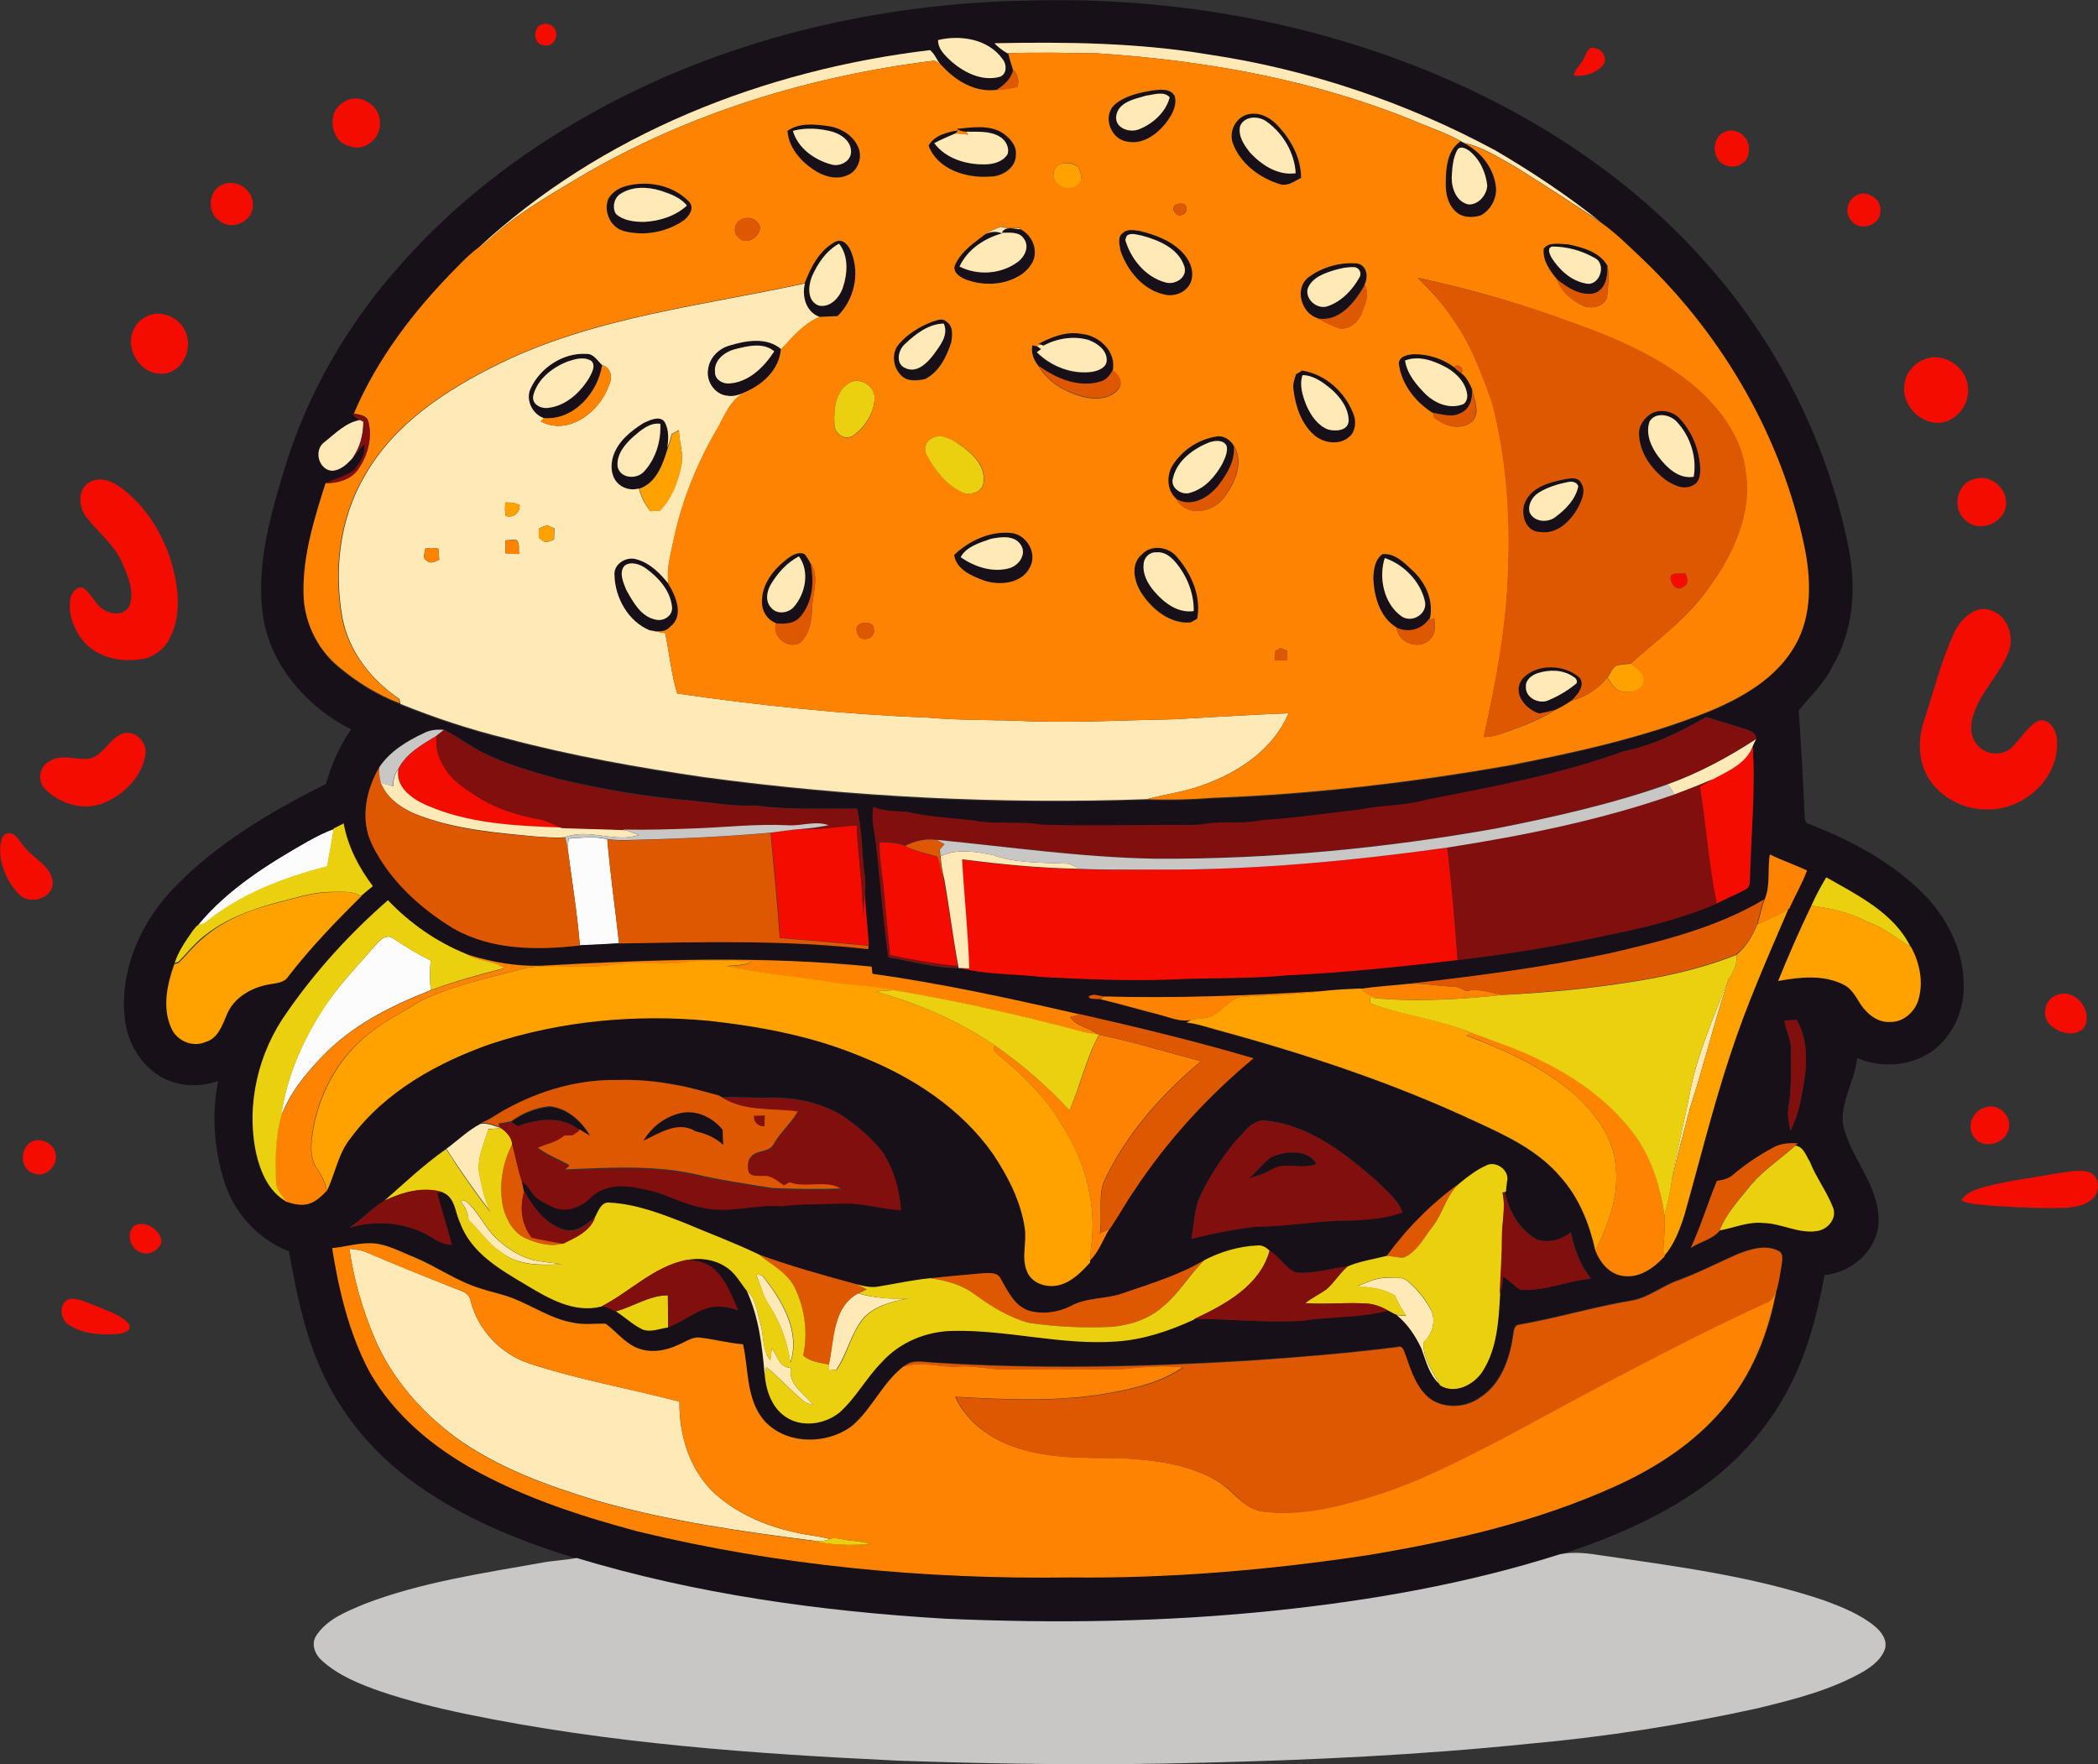<?xml version="1.0" encoding="utf-8"?>
<!-- Generator: Adobe Illustrator 19.2.0, SVG Export Plug-In . SVG Version: 6.00 Build 0)  -->
<svg version="1.1" id="Layer_1" xmlns="http://www.w3.org/2000/svg" xmlns:xlink="http://www.w3.org/1999/xlink" x="0px" y="0px"
	 viewBox="0 0 732.7 616.2" enable-background="new 0 0 732.7 616.2" xml:space="preserve">
<rect x="0" y="0" width="732.7" height="616.2" fill="#333333" stroke="none"/>
<path fill="#FCFCFC" d="M107.7,293.7c2.9-1.6,5.8-3.1,8.9-4.2c-0.7,4.4-1.5,8.8-2.3,13.1c-15.3,4-30.5,9.7-42.8,19.9
	c-0.4,0.1-1.2,0.3-1.6,0.4l-0.8,0.2C79.5,310.5,93.6,301.7,107.7,293.7z"/>
<path fill="#FCFCFC" d="M198.6,292.9c4.5-0.3,9-0.9,13.5,0.2c1,12.2,2.8,24.3,4.1,36.4c-4.6,0.3-9.1,0.5-13.7,0.7
	c-0.9-11.4-2.8-22.8-4.3-34.2C198.3,295.2,198.5,293.7,198.6,292.9z"/>
<path fill="#FCFCFC" d="M130.6,330.7c1.7-1.8,3.8-4.7,6.5-3.1c4.3,2.8,8.6,5.6,13.3,7.8c-0.3,3.5-0.3,6.9,0,10.4
	c-14,5.5-27.8,12.4-38.2,23.5c-5.8,6-11.2,12.8-14.1,20.7c1.9-13.8,7.6-26.9,15.3-38.5C118.4,344,124.7,337.5,130.6,330.7z"/>
<g>
	<g>
		<path fill="#181019" d="M359.1,0.2c45.4-1.3,91.1,5.9,133.5,22.2c38.6,14.8,74.8,37.5,102.4,68.5c25.3,28,43,62.9,50.5,99.9
			c2.9,14.1,1.9,29.6-5.7,42.2c-2.8,5.8-7.7,10.2-11.6,15.1c0.8,12,1.5,24,2,36c0.2,1.1-0.1,2.7,0.9,3.4c14,5.4,27.6,12.4,38.6,22.7
			c9.4,8.6,16.1,20.8,16.1,33.8c0.3,9-4,18.2-11.4,23.4c-7.5,5-17.5,5.7-25.8,2.1c-0.8,8-6,15.3-4.9,23.5
			c2.7,11.5,12.3,20.8,12.4,32.9c0.1,10.2-9,18.5-18.9,19.4c-2.5,13.6-6,27.2-12.5,39.5c-6.4,12.3-15.5,23.1-26.4,31.7
			c-15.9,12.3-34.6,20.4-53.6,26.5c-32.4,10.3-66,16.2-99.8,19.7c-38.2,3.9-76.8,4.5-115.2,2.8c-43.4-2.6-86.8-8.6-128.4-21.2
			c-18.3-5.6-36.4-12.8-52.4-23.5c-16.7-10.9-30.4-26.6-37.9-45.1c-5.2-12.4-7.7-25.6-10.1-38.7c-10.6-4.1-18.9-13.1-22.4-23.8
			c-3.7-11.4-4.7-23.9-2.3-35.7c-6.3,2.3-13.7,2-19.6-1.2c-7.3-4.1-12.1-12.1-13-20.4c-1.9-16.3,5-32.5,15.8-44.4
			c15.2-16.3,34.6-27.8,54.4-37.7c2-6.8,4.8-13.3,8.8-19.1c-14.7-7.4-27.1-21-30.4-37.5c-3.2-17.6,1.7-35.4,6.8-52.3
			c8.1-27.4,22.8-52.6,42-73.7c19.9-22.3,44.3-40.4,70.6-54.4C256.8,12.8,308,1.1,359.1,0.2z M327.6,14c0,3.2,2.6,5.5,4.8,7.5
			c4.5,3.8,10.5,6.8,16.5,5.3c2.9-0.7,2.8-4.4,1.2-6.3C345.1,13.7,335.4,12.2,327.6,14z M347.3,15.1c1.3,1.4,2.8,2.5,4.4,3.5l0.4,0
			c0.4,2,1,3.9,1.6,5.9c-0.6,3.3-3.2,5.4-5.9,7c-7.3,0.9-14-3-18.7-8.2c-1.9-1.6-2.4-4.3-4.3-5.7c-57.8,6.9-115.1,29.2-158,69.3
			c-2.8,2.1-5.3,4.7-7.8,7.2c-14.5,14.7-27.3,31.4-35.4,50.5l-0.7-0.1c0.8,0.9,1.7,1.7,2.8,2.4c-4.9,0.8-8.7,4.7-12.4,7.7
			c-3.8,2.7-2.1,9.5,2.6,9.9c3-0.1,5.3-2.3,7.2-4.4c1.5-1.6,2.5-3.5,4.1-4.9c0.7,3.4-1.4,6.5-3.4,9c-2.9,2.3-6.8,3-10.1,4.8
			c-4,12.4-7.9,25-7.7,38.1c0,9.8,4.5,19.5,12,25.8c6.4,5.5,13.7,10,21.6,13l0,0.2c12.1,4.9,24.5,9,37.2,12.1
			c22.6,6,45.8,10.1,68.9,13.5c51.2,6.9,103,9.6,154.6,7.7c7.8,0.3,15.6,0.1,23.4-0.5c34.8-1.3,69.4-5.4,103.6-11.4
			c23.4-4.6,46.8-9.8,68.9-18.6c12-4.9,24.2-11.8,30.7-23.5c5.8-10.3,5.4-22.8,3.1-34.1c-7.9-38.1-28.1-73.3-56.2-100.2
			c-4.8-4.5-9.5-9.3-14.9-13.1c-11.6-9.3-24-17.6-36.9-25.1C491.1,35.7,457,24.2,421.9,19.1C397.3,14.9,372.2,14.6,347.3,15.1z
			 M567,262.4c-22.3,8.1-45.7,12.4-68.9,17.1c-7.5,2.2-15.5,1.8-23.1,3.4c-11.4,1.2-22.7,2.9-34.1,3.7c-6.5,1.5-13.3,0.2-19.9,1.3
			c-4.3,0.7-8.7,0.3-13.1,0.4c-14.6,0-29.3,0.3-43.9-0.1c-8-1.5-16.2,0-24.1-1.5c-7.7-0.9-15.4-1.2-23-3c-4-0.3-8-0.1-11.8-1.7
			c-0.9,4,0.3,8,0.8,12c1.6,13.5,2.5,27,4.4,40.4c8.1,1.3,16.1,3.7,24.3,3.7c0.3,0,0.9,0,1.2,0c9.2,2.2,18.7,1.9,28,3
			c15,0.8,29.9,1.5,44.9,0.9c13.7-0.7,27.4-0.1,41.1-1.5c19.8-0.9,39.5-3,59.2-5.3c18.1-2,36-5,53.8-9c12.5-2.5,24.9-5.8,36.7-10.7
			c3.3-1.8,6.8-3.1,10-4.9c1.1-0.5,1.5-1.8,1.6-2.9c0.4-15.8,2-31.5,1-47.3c0.3-0.6,0.9-1.9,1.2-2.5c0-1.9-2-2.7-3.4-3.2
			c-4.7-1.5-9.4-2.9-14.1-4.3C586.8,255.6,577.2,260.4,567,262.4z M147.9,256.1c-5.9,2.8-11.7,6.3-15.4,11.8
			c-4.8,8.1-6.8,18.3-2.6,27c6.1,12.5,16.8,22.3,28.6,29.3c13.3,7.6,29.3,7.6,44.1,5.9c4.6-0.2,9.1-0.4,13.7-0.7
			c29-0.6,58.2-1.4,87,2l0.1-1.2c-0.2-6.2-1.2-12.3-1.3-18.4c0.2-2,0.1-4-0.1-6c-1.1-7.8-0.8-15.7-2.7-23.4
			c-11.8-0.2-23.6,0.5-35.4-1.1c-7.4,0.3-14.7-0.9-22-1.7c-15.9-1.3-31.7-4-47.2-7.7c-7.9-2.2-15.8-4.4-23.3-7.8
			c-5.8-2.5-10.8-6.4-16.3-9.3C152.6,254.7,150.1,254.9,147.9,256.1z M116.6,289.3l0,0.2c-3.1,1.1-6,2.6-8.9,4.2
			c-14.1,8-28.2,16.8-38.6,29.4l0.8-0.2c-1.2,0.3-1.8,1.5-2.6,2.4c-2.4,3.5-4.9,7-6.2,11.1l-0.2,0c-2.5,7-4.4,15.2-1.1,22.3
			c1.9,4.5,7.4,6.9,12,4.9c4.3-1.2,5.8-5.8,7.4-9.5c2.4-6,8.7-9.5,14.8-10.6c2.3-0.5,5.3-0.5,6.7-2.8c7.7-10,16.5-19.1,25.5-28
			c1.4-1.1,2.7-2.3,4.1-3.4c-4.9-6.5-8.8-13.8-10.2-21.9C118.9,288.1,117.8,288.7,116.6,289.3z M618.1,298.4
			c-0.9,5.2,0.3,10.8-1.9,15.7c-16.6,9.9-35.6,14.6-54.3,18.9c-23.1,4.9-46.5,8-70,10.6c-5.5,0.5-11.1,0.9-16.6,1.7
			c-4.4,0.1-8.9,0.4-13.3,0.9c-25.5,1.6-51,2.6-76.5,1.9c-0.7-0.1-2-0.4-2.7-0.5c-0.7-0.3-3.9,0.3-1.9,1.2c0.8,0.1,2.3,0.2,3.1,0.2
			c7,1.7,13.9,3.7,20.9,5.5c3.7,0.8,7.3,2.7,11.1,1.7c-0.4,0.3-1.3,0.8-1.7,1c4,0.4,7.7,1.8,11.5,2.8c30.5,8.3,60.6,18.2,89.3,31.7
			c10.7,4.9,21.9,10.1,29.7,19.3c6.6,7.2,10.2,16.5,12.3,25.9c1.6,4.2,5,8.3,9.8,8.8c5.7,0.8,10.8-2.9,14.4-6.9l-0.1-0.2
			c3.5-4.1,5.4-9.2,7-14.3c5.2-18.5,9.8-37.1,15.8-55.3c5.7-17.6,13.2-34.5,20.5-51.5l0.2-0.1c2-4.5,4.5-8.7,6.2-13.3
			C626.8,302,622.3,300.5,618.1,298.4z M632.6,316.3c-4.1,8.6-8,17.4-11.6,26.3c7.5-1.4,15.9-2.3,22.9,1.3c2.9,1.4,4.3,4.4,6,7
			c2.2,3.3,5.8,6.1,10,6c4.7,0.2,8.9-3.4,10.1-7.8c1.8-6.2,0.4-12.9-2.6-18.4l-0.2-0.1c-6-11.9-18.5-17.9-29.4-24.2
			C635.8,309.6,634.1,312.9,632.6,316.3z M100.4,353.3c-10.1,14.1-14.6,32.5-11,49.6c1.5,6.4,4.3,13.2,10.3,16.6
			c2.7,0.9,5.7,1.7,8.5,0.7c2.4-0.8,4.2-2.7,5.9-4.4c2.9-6.1,3.9-13.1,8.3-18.5c12-16.2,30.4-26.3,49.1-32.9c24.4-8,50.5-10.4,76-8
			c18.1,2,36.3,5.4,53.2,12.5c17.9,7.1,34.8,18.1,46,34c5.3,7.8,9.8,16.5,11.1,25.9c0.8,5-1.3,10.3,0.8,15.2c1.7,4.3,7,5.8,11.2,4.7
			c4.5-1.2,7.9-4.6,10.8-7.9l0-0.7c3.1-3,4.5-7.2,6.7-10.9c3.1-4.3,5.5-9,8.5-13.3c11.5-17.5,25.7-33,41.8-46.3
			c-20-5.9-40.3-10.9-60.6-15.4c-24-5.5-48.1-10.8-72.5-14.2c-0.1-0.6-0.2-1.8-0.3-2.5c-37.7-3.8-75.8-2.5-113.6-0.4
			c-9.5,0.6-19.1-1.1-28.1-4c-10.3-4.2-19.5-10.7-27.2-18.7C122.3,325.9,110.4,339,100.4,353.3z M623.2,356.4
			c0.4,3.6,2.5,6.8,2.3,10.5c0,6.6,0.2,13.3-0.9,19.9c-0.5,2.7,0.2,5.4,0.7,8.1c1.9-3.9,3.2-8.1,3.9-12.5c1.8-8.6,2.8-18.2-1.7-26.2
			C626,356.3,624.6,356.3,623.2,356.4z M177,387.2c-3.2,1.6-5.9,3.9-9.2,5.3c-4.4,2.2-8,5.8-11.9,8.7l0,0
			c-7.7,5.4-14.4,11.9-21.5,18c-4.5,2.6-8,6.7-12.4,9.5c9.6-2.9,20.6-1.8,29.2,3.7c1.9,1.3,4.1,2.1,6.5,2.3
			c-1.5-6.2-3.6-12.2-5.1-18.4c0.6,0,1.6,0,2.2,0c4.3,1.7,4.2,7,6,10.6c3.9,10.5,14.1,16.3,23.1,21.7c7.8,4.7,16.7,9.9,26.2,7.5
			c1.7,0.2,3.3,1,4.7,1.9l0.3-0.1c3.1,2,5.8,4.7,9.2,6.3c3,1.1,6-0.3,8.9-0.7c4.3-1.5,7.9-4.5,12.1-6.1c3.9-1.7,8.4-1.3,12.3,0.2
			c-2.2-5.1-4.1-10.5-8.3-14.3c-2.6-2.4-6.3-3.3-9.8-3.3c4.6-1,9.8-0.3,13.8,2.3c3.3,2,5.1,5.5,7.4,8.4c4.3,9.3,5.4,19.5,6.3,29.6
			c0.5,5.4,2.5,11.1,7.1,14.3c5.6,4,13.8,2.8,19-1.4c5.7-5.1,9.3-12,14.6-17.4c6.3-7.1,15.7-11,25.1-11.1c19.1-0.4,37.9,5.1,57,3.7
			c9.4-0.6,18.5-3.7,27-7.6l0.3-0.3c12.5,0.1,25.1,1.5,37.7,0.7c9.9-1.6,20.2-1,29.9-3.6c1,0.5,1.9,1.2,3,1.5
			c3.8,3.1,6.5,7.2,8.6,11.6c1.6,4.3,2.7,9.1,6.2,12.4l0.3,0.6c5.2,3.3,11.9-0.1,14.9-4.9c5.2-8,5.7-17.8,6.1-27
			c0.9-1.9,1-4,1.2-6.1c2.1,1.3,3.8,3.3,5.9,4.6c8.5,0.8,16.4-3.1,24.8-3.8c-3.9-4.6-5.8-10.4-7.1-16.2c-3.2,2.7-7.7,3.9-11.7,2.6
			c-6.2-3.3-9.9-10-11.3-16.6l0.3-0.1c0.1-0.9,0.3-2.6,0.4-3.5c1.1-3.9-3.9-7.6-7.4-5.6c-3.4,1.5-6.3,3.8-9.1,6.1
			c-9.8,7-18.4,15.7-25.5,25.4c-4.6,1.2-9.3,1.8-13.7,3.7c-6,0.7-12,2.7-18.1,2.1c-3.7-1.6-5.7-5.6-9.1-7.6
			c-1.2-1.2-2.7-2.1-4.5-1.8c-6.4,0.2-12.6,2.1-18.3,5.1c-8.8,5.2-18.7,8.3-28.3,11.5c-6,2.2-12.8,1.4-18.4,4.5
			c-4.5,2.3-9.9,3-14.8,1.6c-5-1.8-7.3-7-9.8-11.3c-1-2-3.6-1.8-5.4-1.8c-6.4,0.6-12.7,1.1-19.1,1.8c-6.1,0.5-12,1.9-18,2.9
			c-2.6,0.5-5.2-0.1-7.7-0.8c-11.5-3.1-23-6.3-34.2-10.4c-8.3-3.9-16.9-7.2-25.4-10.8c-8.6-3.4-17.4-6.8-26.7-7.3
			c-2.9-0.4-4,3.1-5.1,5.1c-2.9,2.5-6.4,5.4-10.6,4.3c-6.6-1.9-10.9-7.8-14.1-13.6l-0.1,0.4c-0.2-1-0.6-3-0.8-3.9
			c1.4,1.1,2.5,2.4,3.5,3.9c1.8,2.9,5.2,4.1,8.1,5.5c4.4,1.6,9.3-0.4,12.5-3.6c4.5-4.6,11.7-4.6,17.6-3.1c7.7,0.9,14.3,5.5,22,6.7
			c9,2,17.9-1.4,27-0.6c7-1,14-0.8,21-0.9c7-0.4,13.8,1.9,20.8,2.3c-0.5-7.1-2.5-14.2-6.4-20.2c-3.7-4.8-8.4-8.8-13.4-12.3
			c-7.9-5.1-17.6-7-26.9-6.7c-5.2,0.2-10.4-0.5-15.6-0.1c-0.3-0.2-1-0.6-1.3-0.7c-5-1.3-10-2.9-15.1-3.7c-6.6-1.3-13.3-1.9-20.1-1.7
			C202.3,376.9,188.9,380.8,177,387.2z M431.5,398.5c-4.6,5.6-8.7,11.7-11.9,18.2c-2.6,4.9-2.5,10.6-3.5,15.9
			c7.6-1.9,15.3-3.4,23.1-4.3c10.9,0,21.7-2.2,32.7-2.1c6-0.5,12.2-0.7,17.9-2.9c-1.6-4.5-5.6-7.3-8.8-10.7
			c-11.2-9.8-23.8-19.8-39.1-21.3C437.1,391,434.5,395.6,431.5,398.5z M619.4,400.7c-5,2.7-9.8,5.9-14.1,9.6
			c-1.6,1.5-3.7,1.9-5.7,2.2c-3.2,7.7-5.6,15.8-9.1,23.4c3.3-2.3,7.8-3,10.2-6.2c5-0.9,9.8-3.2,15.1-2.6c6.5,0.1,12.5,3.8,19,2.8
			c3.7-0.5,6.9-4.5,5.4-8.3c-2.2-5.6-5.9-10.5-8.1-16c-1.3-2-2.3-5.3-5-5.5l0.8-0.7C624.9,399.2,622,399.3,619.4,400.7z M116,435.9
			c2.4,15,6,30.1,13.4,43.4c8.5,14.8,22.1,26.1,36.9,34.2c17.7,9.7,37.1,16,56.5,21.2c49.4,12,100.3,16.8,151.1,16.1
			c34.8,0.4,69.7-2.6,104.1-7.8c29.4-4.9,58.7-11.6,86-23.9c14.1-6.3,27.5-14.8,37.5-26.7c10.5-11.9,16.6-27.2,19.2-42.8
			c0.7-2.6,1-5.3,1.5-7.9c0.2-1.8,0.8-4.2-1.3-5.1c-4.5-2.1-9.7-0.4-14,1.2c-7,3.1-13.8,6.6-21,9.2c-5.5,1.9-10.1,5.9-15.9,7
			c-13.4,2.2-26.4,6.2-39.8,8.5c-1.9,0.4-1.7,2.8-2,4.2c-1.1,8-4.3,16.6-11.4,21.2c-4.9,3.5-11.8,4-17,0.8c-5-3.5-7-9.6-8.9-15.1
			c-0.6-1.4-0.9-4.1-3.1-3.3c-17.5,2.2-35.1,3.7-52.7,4.8c-36.4,2.1-72.9,3-109.4,0.6c-3.4-0.1-7.4-1.3-10.1,1.4
			c-7.3,5.6-10.9,14.6-17.8,20.6c-9.2,7.2-24.7,6.9-31.9-2.9c-5.3-7.4-4.5-17-6.4-25.4c-4.9-0.4-9.7-1.7-14.7-2.3
			c-2.8-0.6-5.1,1.3-7.5,2.3c-4.6,2.3-10.3,3.3-15.2,1.1c-4.2-1.9-7-5.7-10.6-8.3c-3.9-0.1-7.8,0.5-11.6-0.4
			c-7.4-1.3-13.7-5.7-20.6-8.4c-3.7-1.5-7.7-2.3-11.5-3.5c-8.2-2.5-15.3-7.5-23.1-10.9c-5.1-2-10.1-5-15.8-4.9
			C124.5,434.2,120.3,435.6,116,435.9z"/>
	</g>
	<g>
		<path fill="#181019" d="M402.4,31.6c2.7-0.3,6.3-0.9,7.8,2c0.9,3.5-1.1,6.8-3.2,9.5c-3.1,3.9-7.9,7.3-13.2,6.4
			c-5.7-0.6-8.9-8.3-5-12.6C392.5,33.5,397.7,32.4,402.4,31.6z M400.3,33.4c-4.1,1.2-10.1,2.3-10.6,7.5c-0.1,4,5,5.6,8.1,4.2
			c4.8-1.9,9.3-6,10.6-11.1C406.5,31.6,402.9,33,400.3,33.4z"/>
	</g>
	<g>
		<path fill="#181019" d="M430.5,49.9c-1.3-3.9,0.8-8.4,4.6-9.8c3.7-1.2,7.8,0.4,10.4,3.1c5,5,8.9,11.7,8.8,18.9
			c-2.3,1.2-4.7,3.2-7.5,2.2C439.8,62.1,433.1,57,430.5,49.9z M433.1,44c-0.8,3.4,1.4,6.7,3.4,9.2c4,4.4,9.7,8.2,16,7.3
			c-0.4-7.1-4.4-13.8-10.1-18C439.6,40.4,434.6,40.4,433.1,44z"/>
	</g>
	<g>
		<path fill="#181019" d="M275,45.7c4-2.9,9.3-2.4,13.9-1.8c4.4,0.6,8.8,3.1,10.7,7.1c1.8,3.6,0.2,8.6-3.6,10.1
			c-3.8,1.8-8.3,0.4-11.7-1.8C279.6,56.3,275.4,51.5,275,45.7z M276.9,45.7c1.8,6,7.5,10.1,13.4,11.7c3,0.9,7-1.1,7-4.5
			c0-3.6-3.4-6-6.5-6.9C286.3,44.8,281.4,44.5,276.9,45.7z"/>
	</g>
	<path fill="#181019" d="M337.4,46c-1.2,0.1-2.4-0.4-3.4-1.1c5.4-0.5,11.5-1.6,16.3,1.6c2.3,1.8,4.8,4.2,4.4,7.4
		c0.2,4.6-4.8,7.7-9,7.7c-8.3,0.6-18.2-2.4-21.5-10.8c2-3.7,6.5-4.7,10.3-5.4c-0.2,0.3-0.7,0.9-0.9,1.2l-0.5,0.2
		c-2.4,0.9-4.7,2-6.9,3.2c4,5.4,11.1,7.5,17.6,7.4c3,0,6.4-0.9,8-3.6c0.8-2.4-0.7-5-2.8-6.1C345.6,45.6,341.3,46,337.4,46z"/>
	<g>
		<path fill="#181019" d="M505,63.9c0-5.2,0.5-11.3,5.2-14.5c0.3,0.2,0.9,0.5,1.1,0.6c5.7,2.9,10.2,8.5,11.1,14.9
			c0.6,4.1-1.6,8.4-5.2,10.3c-3,1-6.8,0.8-9.1-1.6C505.5,71.1,504.9,67.4,505,63.9z M509.1,52.1c-1.8,2.9-2,6.5-2.1,9.8
			c-0.1,3.9,1.6,8.8,5.9,9.6c3.5,0.1,6.3-3.3,6.5-6.6c-0.5-4.7-2.7-9.5-6.5-12.3C511.8,51.9,510.2,51,509.1,52.1z"/>
	</g>
	<g>
		<path fill="#181019" d="M218.5,65c7.5-2.1,16.5-0.4,22,5.3c2.4,2.3,0,5.6-2.2,7c-5.9,3.9-13.6,5.2-20.4,3.4
			c-4.7-1.3-7.2-6.8-5.5-11.2C213.7,67.2,216,65.7,218.5,65z M216.7,67.7c-2.3,1.3-3,4.7-1.6,6.9c2.6,2.5,6.4,2.9,9.9,2.8
			c5.4-0.3,10.9-2,14.9-5.7c-2.3-2.8-5.8-4.1-9.2-5.2C226.2,65.2,220.9,65.1,216.7,67.7z"/>
	</g>
	<path fill="#181019" d="M349.9,81.2c1-2.5,4.3-1.4,6.3-1.2c3,1.4,5.1,4.6,5.1,7.9c0.3,3.3-2,6.1-4.6,7.9c-5.9,4-13.8,4.3-20.3,1.5
		c-1.6-0.9-3.6-2.2-3.1-4.4c1.8-4.4,5.8-7.4,9.5-10.2c2-1.8,4.7-2.2,7.1-1.2c-6.2,1.7-12.1,5.6-14.9,11.6c6.4,3.1,14.6,2.6,20.3-1.6
		c2.4-1.8,4.2-5.4,2.2-8.1C356,80.7,352.5,81.3,349.9,81.2z"/>
	<g>
		<path fill="#181019" d="M392.2,81.3c1.5-1.4,3.7-0.9,5.6-0.7c5.4,1.3,11,3.3,15,7.4c2.5,2.6,4.3,6.3,3.3,9.9
			c-1.1,3.8-5.6,5.9-9.3,5c-7.6-1.6-13.1-8.3-15.5-15.4C391,85.5,390.2,82.7,392.2,81.3z M393.5,82.4c-0.1,0.3-0.4,1-0.5,1.3
			c2,6.6,7,13,13.9,14.8c3.4,1.1,8-1.7,6.7-5.6c-2.1-6.3-8.9-9.1-14.8-10.7C397.1,82.1,394.8,81.1,393.5,82.4z"/>
	</g>
	<g>
		<path fill="#181019" d="M281,98.9c2.2-5.7,5.3-11.8,11-14.6c2.8-1.1,4.6,1.8,5.4,4c2.9,7.6,0.9,16.5-4.9,22.1
			c-2.1,0.1-4.3,0.1-6.4,0.3C281.4,108.9,279.9,103.5,281,98.9z M283.5,96.7c-1.3,3.3-1.6,8.5,2.5,10c4,0.9,7.3-2.9,8.5-6.4
			c1.6-4.9,2-11-1.4-15.2C288.5,87.5,285.5,92,283.5,96.7z"/>
	</g>
	<g>
		<path fill="#181019" d="M539.1,86.9c1.8-2.7,5.7-1.7,8.4-1.6c5.1,1.1,11,2.6,13.8,7.5c0.1,3.6-0.5,8.2-4.4,9.6
			c-5,1.1-9.5-1.8-13.1-4.8C541.3,94.6,538.7,91.1,539.1,86.9z M542.1,86.1c-2,0.5-0.9,2.6-0.3,3.7c2.6,4.3,6.8,8.2,12,9.1
			c4.8,1.2,7.5-6.8,3.1-8.9C552.4,87.6,547.2,86.1,542.1,86.1z"/>
	</g>
	<g>
		<path fill="#181019" d="M456.9,96.9c4.7-3.7,11.1-5.4,17-4.9c3.5,0.5,4.1,4.8,2.6,7.5c-3.3,5.9-8.9,13.2-16.6,11.6
			C454.4,109.2,452,100.8,456.9,96.9z M466.2,94.3c-3.7,1.1-8,2.6-9.5,6.5c-1,3.9,3.5,7.5,7.1,6.1c4.8-1.8,8.6-5.7,11-10.1
			c0.9-1.6-0.2-3.6-2-3.5C470.6,93.3,468.4,93.8,466.2,94.3z"/>
	</g>
	<g>
		<path fill="#181019" d="M325.2,112.5c1.7-0.5,3.9-1.6,5.4-0.2c2.4,1.6,2,4.8,1.6,7.2c-1.6,5-4.2,10.3-9.1,12.8
			c-2.8,0.6-6.3,1-8.4-1.3c-2.9-2.8-3.5-7.9-0.7-11C317,116.6,321.1,114.2,325.2,112.5z M316.1,120.1c-2.4,2-3.5,6.9,0,8.5
			c4,2,7.7-1.7,9.9-4.6c2.2-3.1,5.4-6.9,3.6-10.9C324.3,113.1,319.8,116.6,316.1,120.1z"/>
	</g>
	<path fill="#181019" d="M362.7,120.1c4.6-2.5,9.8-4.4,15.1-3.5c6.2,0.6,12.2,6.3,10.8,12.9c-1,1.7-2.2,3.4-4.2,3.9
		c-7.6,2.4-15.5-1.1-21.6-5.4c-1.7-2.1-2.8-4.6-2.3-7.4c0.4,0.1,1.1,0.2,1.5,0.3c0.4,0.3,1.1,0.8,1.5,1.1l-1.5,1.1
		c5.1,5,12.5,8,19.6,6.8c2.1-0.4,4.9-1.4,4.8-4c0.1-3.6-3.4-6-6.4-7.1c-5.2-1.6-11-0.6-15.7,2c-0.3-0.1-0.8-0.3-1-0.4L362.7,120.1z"
		/>
	<g>
		<path fill="#181019" d="M254.6,120.7c5.9-1.7,13.1-3.1,18.2,1.3c-0.7,7.2-6.5,12.6-12.9,15.1c-1.9,0.8-3.9,1.5-5.9,1.1
			c-4.4-0.4-7.5-5.1-6.7-9.3C247.8,125,250.9,121.7,254.6,120.7z M256.9,121.9c-3.7,0.9-7.6,3.8-7.2,8c-0.1,2.6,2.8,4.3,5.2,4
			c6.8-0.5,12-5.8,15.5-11.2C266.7,119.5,261.3,120.8,256.9,121.9z"/>
	</g>
	<g>
		<path fill="#181019" d="M185.4,135.5c3.4-7.2,11.4-12.5,19.4-11.9c2.5-0.1,3.8,2.4,5.5,3.9c-1.5,9.6-9.9,19.4-20.4,18.5
			C185.8,144.6,183.4,139.5,185.4,135.5z M198.1,126.3c-5.2,2.1-10.3,6-11.8,11.7c-0.8,3.2,2.7,5,5.4,4.5c6.1-0.9,11-5.4,14.1-10.5
			c0.8-1.7,2.3-4.1,0.8-5.8C204,124.4,200.8,125.4,198.1,126.3z"/>
	</g>
	<g>
		<path fill="#181019" d="M488.5,126.8c0.3-2.6,3.3-3,5.4-3.2c5,0,10,1.6,14,4.6c0.7,0.8,1.5,1.4,2.4,2c1.8,1.4,2.8,3.5,3.8,5.6
			c0.4,3.2-0.6,6.9-3.8,8.4c-3.1,1.8-6.6,0.4-9.8,0l-0.3-0.1C494.1,140.3,489.3,134.1,488.5,126.8z M490.7,125.9
			c0.7,4.8,4,8.6,7.4,11.8c3.2,3,7.9,5.1,12.3,3.6c1.5-0.3,2.2-2,2.1-3.4c-0.4-4.1-3.5-7.4-7-9.5C501,126,495.7,123.9,490.7,125.9z"
			/>
	</g>
	<g>
		<path fill="#181019" d="M452.6,130.7c0.5-0.3,1.6-0.9,2.2-1.2c8.1,1.2,15,7.4,17.9,15c1.1,2.6,1,5.9-1.2,8
			c-3.4,3.2-9.1,2.4-12.5-0.5c-4.6-3.9-6.5-10.1-7.2-15.9C451.4,134.1,452.1,132.4,452.6,130.7z M454.9,131c-1.1,3.6,0,7.3,1.4,10.6
			c1.5,3.4,3.8,6.9,7.5,8.3c2.6,0.8,7,0.6,7.2-3c0.1-4.4-2.9-8.3-6.1-11.1C462,133.5,458.8,131,454.9,131z"/>
	</g>
	<g>
		<path fill="#181019" d="M577.1,144.2c3.4-1.5,7.6-0.4,10,2.4c4.2,4.8,6.5,11.1,6.8,17.4c0,2-0.4,4.4-2.4,5.4c-3.3,2-7.2-0.1-10-2
			c-4.7-3.7-8.7-9.2-9-15.4C572.1,148.7,574.3,145.7,577.1,144.2z M576.1,147.2c-1.5,4.2,0.5,8.8,3,12.3c2.9,3.8,7,7.9,12.3,7
			c1.2-6.8-1.1-14.2-5.9-19.2C583.2,144.7,578.1,143.8,576.1,147.2z"/>
	</g>
	<g>
		<path fill="#181019" d="M224.8,147.7c2.2-1,5.4-2.6,7.4-0.4c1.7,2.7,1.5,6.1,1,9.2c-1.7,5.5-3.9,12.1-10,14.1
			c-2.7,0.8-5.9,0-7.7-2.2c-2.1-2.5-2.1-6-1.3-9C215.8,154.2,220.4,150.5,224.8,147.7z M221.3,152.4c-3.1,2.6-6.1,6.3-5.5,10.6
			c0.9,4.1,6.5,4.5,9.1,1.8c4.2-4.4,6.1-10.7,5.8-16.8C226.9,147.5,224,150.2,221.3,152.4z"/>
	</g>
	<g>
		<path fill="#181019" d="M409.9,161.9c3.4-5,9-8.6,15-9.4c2.5-0.4,4.8,1.3,6,3.4c0.6,5.1-2.4,9.8-5.3,13.7
			c-3.4,4.3-9.5,7.9-14.8,4.7C407.3,171.1,407.3,165.5,409.9,161.9z M422.3,154.5c-5.5,2.2-11.1,6.3-12.5,12.3
			c-1.3,3.5,3.1,6.5,6.2,5.2c5-1.5,8.6-5.7,11-10.1c0.9-1.9,1.9-3.9,1.5-6.1C427.3,153.5,424.3,153.8,422.3,154.5z"/>
	</g>
	<g>
		<path fill="#181019" d="M546.2,167.4c2-0.2,4.9-1,6,1.3c1.9,2.7,0.3,6.1-1.1,8.6c-2.7,4.7-7.4,9.4-13.2,8.5
			c-5.3,0-7.2-6.8-5.1-10.8C535.3,169.9,541.2,168.5,546.2,167.4z M547.4,168.4c-3.5,0.8-7,1.9-10.1,3.8c-2.2,1.4-3.8,4.2-3.1,6.8
			c1.5,3.5,6.5,3.8,9.2,1.5c3.5-2.7,6.9-6.2,7.8-10.6C550.6,168.2,548.8,168,547.4,168.4z"/>
	</g>
	<g>
		<path fill="#181019" d="M333.2,193.8c5.5-5,13-8.6,20.5-7.6c5.1,0.9,8.5,7,6.1,11.7c-2.7,5.8-10.5,6.7-16,4.9
			C339.4,201.2,333.9,198.9,333.2,193.8z M346,188.2c-3.7,1.4-8.6,2.8-10.4,6.5c4.8,3.3,10.9,5.4,16.7,3.9c3.4-0.8,6.4-4.9,4.3-8.2
			C354.3,186.8,349.5,187.4,346,188.2z"/>
	</g>
	<g>
		<path fill="#181019" d="M398.7,193.7c3.3-3.7,9.5-2.8,12.5,0.8c5.1,5.8,8.5,13.7,7,21.5c-0.6,0.3-1.8,1-2.3,1.3
			c-7.2,0.6-13.5-4.6-17.2-10.3C396.1,203.2,394.7,197.1,398.7,193.7z M399.4,197c-0.4,3.6,1.5,7,3.7,9.7c3.4,3.9,8.2,7.5,13.7,6.8
			c0.1-6.2-2.3-12.4-6.4-17.1c-1.7-1.9-3.9-3.7-6.6-3.4C401.6,192.7,399.5,194.7,399.4,197z"/>
	</g>
	<g>
		<path fill="#181019" d="M275,195.1c1.7-1.2,4-2.6,6-1.5c0.9,1,1.5,2.1,2.1,3.3c1.3,6.3,0.8,13.6-3.6,18.6
			c-2.1,2.4-5.5,2.4-8.4,2.2c-3.1-1.1-5.1-4.4-4.9-7.7C266.1,203.8,270.3,198.7,275,195.1z M269.2,204.1c-1.4,2.5-2,6.1,0.2,8.3
			c2,2.3,5.8,1.8,7.7-0.2c4.1-4.6,5.7-12.7,1.9-17.8C274.8,196.5,271.6,200.2,269.2,204.1z"/>
	</g>
	<g>
		<path fill="#181019" d="M479.6,202c0.1-3,0.6-6.6,3.3-8.4c4.3-0.4,7.6,3.1,10.6,5.8c4.5,4.2,7.3,10.3,6,16.6l-0.6,0.6
			c-2.6,3.5-7.1,4.5-11,2.6C481.8,215.7,479.9,208.4,479.6,202z M489.4,215.2c3.8,2.5,9.3-0.8,8.3-5.4c-1.6-6.9-7.4-12.7-14-15
			C481.3,201.9,483.3,210.8,489.4,215.2z"/>
	</g>
	<g>
		<path fill="#181019" d="M214.6,200.9c-0.4-4,4.3-6.8,7.9-5.5c4.6,1.4,8.1,5,11,8.5c2.6,4.3,5.6,11.3,0.6,15
			c-1.8,2.1-4.8,1.5-7.2,1.2C219.4,217,214.8,208.8,214.6,200.9z M218.2,197.5c-2.2,2.3-0.5,5.9,0.5,8.4c2.4,4.2,5.1,9.4,10.3,10.4
			c2.8,0.7,6-1.3,5.7-4.4c-0.6-5.7-4.8-10.3-9.3-13.6C223.4,197,220.4,196,218.2,197.5z"/>
	</g>
	<g>
		<path fill="#181019" d="M531.5,237.5c4.8-5.9,15-5.6,20.4-0.6c1.7,2.9-1,5.9-3,7.9c-1.9,1.3-3.8,2.4-5.8,3.3
			c-1.8,0.4-3.5,0.8-5.3,1.2C533,247.8,528.3,242.4,531.5,237.5z M537,235.1c-2.1,0.6-4.3,2.4-4.1,4.8c-0.2,3.8,4.6,6.1,7.8,4.7
			c3.3-1.4,6.4-3.3,9.3-5.5c1.5-0.7,0.5-2.3-0.6-2.8C545.8,233.9,541,233.8,537,235.1z"/>
	</g>
	<path fill="#181019" d="M178.6,391.8c4-2.9,8.5-4.7,13.4-5.2c6.2,0.6,11.1,5.1,14.1,10.3c-1.3-0.7-2.5-1.4-3.7-2.2
		c-6-5.2-14.7-4-21.6-1.4C180,392.8,179.3,392.3,178.6,391.8z"/>
	<path fill="#181019" d="M224.7,398.4c2.8-4.8,7.6-8.5,13.1-9.7c5.5-1.1,11.2,1.6,14.6,5.9c0,1.8,0.1,3.5,0.2,5.3
		c-2.7-2.6-6.1-4-9.7-4.8C236.7,391.3,230.2,395.8,224.7,398.4z"/>
	<path fill="#181019" d="M444,404.1c5-2.2,12.7-2.9,15.8,2.4c-5.1,2.3-11.2-1-16.1,2.2c-2.4,1.4-5.1,2-7.7,3
		C438.9,409.3,441,406.2,444,404.1z"/>
</g>
<g>
	<path fill="#F40C01" d="M189.3,8.5c1.6-0.5,3.6,0.1,4.4,1.6c1.8,2.5-0.7,6.7-3.9,5.7C186.2,15.6,185.9,9.3,189.3,8.5z"/>
	<path fill="#F40C01" d="M553.4,19.8c0.7-1.3,1.4-3.8,3.5-3c2.8,0.3,4.7,3.7,2.9,6c-2.5,2.9-6.6,4-10.2,3.6
		C550.1,23.8,552.5,22.3,553.4,19.8z"/>
	<path fill="#F40C01" d="M120.3,35.5c5.2-3.4,12.6,1.4,12.4,7.4c0.4,5.5-5.6,10.3-10.8,8.1C115.1,49.3,114,38.6,120.3,35.5z"/>
	<path fill="#F40C01" d="M602.1,46.2c4.3-2.3,9.6,2.1,8.6,6.8c0,3.8-4.5,6.2-7.8,4.8C597.9,56.5,597.4,48.2,602.1,46.2z"/>
	<path fill="#F40C01" d="M78.1,64.3c4.9-1.8,10.6,2.3,10.2,7.6c-0.1,5.6-7.4,8.8-11.7,5.2C72,74.1,72.8,66,78.1,64.3z"/>
	<path fill="#F40C01" d="M648.2,68.3c3.8-2.3,9.1,1.3,8.5,5.6c0,4.9-7.3,7.1-10.1,3.2C644.1,74.5,645.1,70,648.2,68.3z"/>
	<path fill="#F40C01" d="M51.2,110.5c5.7-2.9,13.2,1.2,14.2,7.4c1.3,5.6-2.5,12.4-8.6,12.6c-7,0.5-12.4-7.1-10.8-13.6
		C46.7,114.1,48.6,111.7,51.2,110.5z"/>
	<path fill="#F40C01" d="M672.3,125.4c6.8-2.6,15,3.2,15,10.4c0.4,5.5-3.8,11-9.3,11.8c-7.3,1-14.4-6.6-12.8-13.8
		C665.7,130,668.6,126.7,672.3,125.4z"/>
	<path fill="#F40C01" d="M689.2,167.4c5.5-2.1,11.6,2.7,11.4,8.4c0,6.5-8.9,10.5-13.8,6.2C681.6,178.4,683,169.1,689.2,167.4z"/>
	<path fill="#F40C01" d="M31.3,168.4c3.9-2.3,8.4-0.1,11.6,2.4c9.6,7.4,15.8,18.8,18.2,30.6c1.5,7,1.6,14.7-1.7,21.3
		c-2.1,4.5-6.8,7.6-11.8,7.7c-6.3,0.7-13.1-1-17.7-5.6c-3.9-4.2-6.3-10.2-5.3-15.9c0.5-1.9,2.4-4.7,4.7-3.4c2,1.5,3.3,3.9,4.9,5.7
		c0.1,0.1,0.2,0.2,0.3,0.3c2.6,3,8.6,4.2,10.7,0.1c1.9-5.2-0.6-10.7-2.7-15.4c-2.8-6.2-8.4-10.4-12.4-15.7
		C27.4,177,27,170.8,31.3,168.4z"/>
	<path fill="#F40C01" d="M583.4,201.3c1.1-1.7,3.5-0.7,5.2-1.1c0.8,1.6,1.3,3.6-0.6,4.7C585.5,206.9,583.2,203.7,583.4,201.3z"/>
	<path fill="#F40C01" d="M690.1,213.2c2.8-1.2,6.2-0.1,8.5,1.8c3.5,3.2,4.5,8.6,2.8,12.9c-3.1,7.7-9.5,13.6-12.2,21.6
		c-1.1,3.5-1.3,7.8,1.4,10.7c2.7,3.4,8.4,4,11.7,1.1c3.3-3,5.5-7.4,9.6-9.6c4-1.1,6.5,3.8,6.5,7.2c0.7,13.1-11.8,24.1-24.4,23.8
		c-8.2,0.1-16.3-4.1-20.6-11.1c-3.7-6.2-3.6-14.1-1.2-20.7c3.1-9.4,5.5-19.1,9.5-28.2C683.2,218.7,686,214.9,690.1,213.2z"/>
	<path fill="#F40C01" d="M42.3,256.4c4.7-2.1,9.6,3,8.4,7.6c-1.3,7.2-7.1,13.1-13.5,16c-7.2,3.6-16.3,1-21.7-4.7
		c-2.5-2.8-1.7-7.7,1.7-9.4c4.2-2.7,9.2-0.5,13.8-0.9C35.9,264.1,37.8,258.5,42.3,256.4z"/>
	<path fill="#F40C01" d="M139.1,268.7c2.7-5.6,8.2-8.6,13.3-11.7c-0.2,3.5,0.3,7.1,2.3,10.1c2.8,5.5,8.2,8.7,13.3,11.9
		c6.1,3.6,13,5.7,19.9,7c2.9,0.5,5.6,1.9,8.2,3.1c-16-0.6-32.5-1.4-47.3-7.9C143.8,278.9,138.1,274.9,139.1,268.7z"/>
	<path fill="#F40C01" d="M598.1,272.1c5.2-2.8,11.9-5.6,14-11.6c1,15.8-0.6,31.5-1,47.3c0,1.1-0.4,2.4-1.6,2.9
		c-3.3,1.8-6.8,3.1-10,4.9c-2.8-13.4-3.7-27.2-5.9-40.8C595.1,273.9,596.6,272.9,598.1,272.1z"/>
	<path fill="#F40C01" d="M279.8,289.5c6.5,0.4,12.9-0.9,19.4-1.3c0.3,10.6,2.3,21.1,2.1,31.8c0.2-2.7,0.5-5.4,0.8-8.2
		c0.1,6.2,1,12.3,1.3,18.4c-10.3-1-20.6-1.9-31-2.7c-0.7-12.3-2-24.5-3.2-36.7C272.7,290.3,276.2,289.8,279.8,289.5z"/>
	<path fill="#F40C01" d="M2.1,291.2c3.4-1.1,4.7,3,6.7,4.9c3.1,3.9,9,6.3,9.6,11.8c0.4,5.9-8.1,8.4-11.8,4.4
		c-4.3-4.6-7.2-11-6.4-17.5C0.5,293.5,0.7,291.7,2.1,291.2z"/>
	<path fill="#F40C01" d="M307.2,294.2c3,0.1,6.2,0,9,1.3c3.6,2,7.6,2.6,11.4,3.9c1,2.5,1.3,5.2,2,7.8c1.9,10.1,3.1,20.3,4.9,30.4
		c-8-0.7-15.8-2.2-23.6-3.8c-0.8-7.4-1.5-14.7-2.1-22.1C308.2,305.7,307.1,300,307.2,294.2z"/>
	<path fill="#F40C01" d="M403.8,303.7c34,0.2,68-3,101.6-7.7c1.6,13.1,2.7,26.2,3.6,39.3c-19.7,2.3-39.4,4.4-59.2,5.3
		c-13.6,1.3-27.4,0.8-41.1,1.5c-15,0.5-30-0.1-44.9-0.9c-9.3-1.1-18.9-0.8-28-3c0.6,0,1.9,0,2.5,0.1c-0.4-12.7-1.8-25.4-2.5-38.1
		c13.5,1.7,27.1,3.1,40.7,3.3C385.7,304,394.8,303.7,403.8,303.7z"/>
	<path fill="#F40C01" d="M718.3,347.5c6.2-2.5,12.4,4.9,9.9,10.7c-2.2,4-8.1,3-11.1,0.6C712.7,356.3,713.5,349,718.3,347.5z"/>
	<path fill="#F40C01" d="M693.5,386.7c4.3-1.4,8.9,2.7,8.1,7.1c-0.6,5.5-8.8,8-12.1,3.5C686.5,393.6,688.9,387.7,693.5,386.7z"/>
	<path fill="#F40C01" d="M11.3,398.6c3.2-1.3,7.6,0.8,8.1,4.3c1,4.1-3.4,8.6-7.6,6.9C6.9,408.5,6.7,400.7,11.3,398.6z"/>
	<path fill="#F40C01" d="M693.9,414.3c8.3-2.1,16.8-3.1,25.1-4.6c3.7-0.4,7.6-1.6,11.2-0.1c2.8,1.5,3.1,5.5,1.5,8
		c-2.2,3.1-6.3,3.9-9.9,4.2c-8.6,0.3-17.3-0.1-25.9-0.7c-3.7-0.4-7.5-0.3-11-1.9C687,416.1,690.6,415.2,693.9,414.3z"/>
	<path fill="#F40C01" d="M47,428c3.7-2,9.4,1.6,9.4,5.9c-1,2.6-3.9,4.5-6.6,3.7C45.7,436.8,43.6,430.8,47,428z"/>
	<path fill="#F40C01" d="M24.4,453.6c3.5-0.3,6.7,1.7,9.9,2.8c3.7,1.7,8.1,2.8,10.8,6.1c1.1,2.4-2.5,3.3-4.2,3.4
		c-5.7,0.3-11.9,0.1-16.8-3.2C20.9,460.9,20.3,454.8,24.4,453.6z"/>
</g>
<g>
	<path fill="#FEE9B7" d="M327.6,14c7.8-1.9,17.5-0.4,22.5,6.6c1.6,1.9,1.6,5.6-1.2,6.3c-6,1.5-12-1.5-16.5-5.3
		C330.2,19.5,327.6,17.3,327.6,14z"/>
	<path fill="#FEE9B7" d="M347.3,15.1c24.9-0.5,50-0.2,74.6,3.9c35,5.2,69.1,16.7,100.3,33.5c12.8,7.5,25.3,15.8,36.9,25.1
		c-9.8-6.6-19.7-13-29.8-19.3c-5.8-3.2-11.4-7-18-8.4c-0.3-0.1-0.9-0.5-1.1-0.6c-4.4-2.5-9.2-4.2-13.9-6.1
		c-35.9-15.1-74.7-22.1-113.4-24.6c-10.2-0.1-20.5-0.4-30.7,0l-0.4,0C350.1,17.6,348.6,16.5,347.3,15.1z"/>
	<path fill="#FEE9B7" d="M166.8,86.8c43-40.1,100.2-62.4,158-69.3c1.9,1.5,2.5,4.1,4.3,5.7c-1-0.7-1.8-1.9-3-2
		c-43.2,5.3-85.7,18.3-123.3,40.4c-8.9,5.4-18,10.5-26.2,17C173.3,81.3,170.3,84.3,166.8,86.8z"/>
	<path fill="#FEE9B7" d="M400.3,33.4c2.6-0.3,6.2-1.7,8.2,0.6c-1.3,5.1-5.8,9.2-10.6,11.1c-3.2,1.4-8.3-0.2-8.1-4.2
		C390.2,35.7,396.2,34.6,400.3,33.4z"/>
	<path fill="#FEE9B7" d="M433.1,44c1.6-3.6,6.5-3.6,9.3-1.5c5.8,4.2,9.7,10.9,10.1,18c-6.2,0.9-12-2.9-16-7.3
		C434.5,50.7,432.3,47.5,433.1,44z"/>
	<path fill="#FEE9B7" d="M276.9,45.7c4.5-1.2,9.3-0.9,13.8,0.3c3.1,0.9,6.5,3.3,6.5,6.9c0.1,3.4-3.9,5.5-7,4.5
		C284.4,55.8,278.7,51.8,276.9,45.7z"/>
	<path fill="#FEE9B7" d="M337.4,46c3.9,0.1,8.2-0.4,11.7,1.7c2.1,1.2,3.5,3.8,2.8,6.1c-1.6,2.7-5,3.6-8,3.6
		c-6.5,0.1-13.6-2-17.6-7.4c2.2-1.2,4.6-2.2,6.9-3.2l0.5-0.2c1.4,0,2.9,0.1,4.4,0.4L337.4,46z"/>
	<path fill="#FEE9B7" d="M509.1,52.1c1.1-1.1,2.7-0.3,3.8,0.4c3.8,2.9,6,7.6,6.5,12.3c-0.2,3.3-3,6.7-6.5,6.6
		c-4.3-0.9-6-5.7-5.9-9.6C507.2,58.6,507.4,55,509.1,52.1z"/>
	<path fill="#FEE9B7" d="M216.7,67.7c4.1-2.7,9.5-2.5,14-1.1c3.3,1.1,6.9,2.3,9.2,5.2c-4.1,3.7-9.5,5.4-14.9,5.7
		c-3.4,0-7.3-0.4-9.9-2.8C213.7,72.5,214.5,69,216.7,67.7z"/>
	<path fill="#FEE9B7" d="M342.9,82.7c1.9-1.7,4.3-2.6,6.6-3.5c2.2,0.7,4.5,0.4,6.8,0.5l-0.1,0.4c-2.1-0.2-5.3-1.2-6.3,1.2
		c2.6,0,6.1-0.5,7.7,2.1c2,2.7,0.3,6.3-2.2,8.1c-5.8,4.3-13.9,4.8-20.3,1.6c2.8-6,8.7-9.9,14.9-11.6
		C347.6,80.5,344.9,80.9,342.9,82.7z"/>
	<path fill="#FEE9B7" d="M393.5,82.4c1.3-1.3,3.6-0.4,5.3-0.1c5.9,1.6,12.7,4.4,14.8,10.7c1.3,3.9-3.3,6.7-6.7,5.6
		c-6.9-1.9-12-8.2-13.9-14.8C393.1,83.4,393.3,82.8,393.5,82.4z"/>
	<path fill="#FEE9B7" d="M283.5,96.7c2-4.6,5-9.1,9.5-11.6c3.4,4.2,3,10.3,1.4,15.2c-1.1,3.5-4.4,7.3-8.5,6.4
		C281.9,105.2,282.2,100,283.5,96.7z"/>
	<path fill="#FEE9B7" d="M542.1,86.1c5.1,0,10.3,1.4,14.8,4c4.4,2.1,1.7,10.1-3.1,8.9c-5.1-0.9-9.3-4.8-12-9.1
		C541.2,88.7,540.2,86.6,542.1,86.1z"/>
	<path fill="#FEE9B7" d="M466.2,94.3c2.1-0.6,4.3-1.1,6.6-1c1.8,0,2.9,2,2,3.5c-2.4,4.4-6.2,8.4-11,10.1c-3.6,1.4-8.1-2.3-7.1-6.1
		C458.2,96.9,462.5,95.4,466.2,94.3z"/>
	<g>
		<path fill="#FEE9B7" d="M174.7,126.9c33.3-16.2,70.6-20.1,106.4-27.9c-1.1,4.6,0.4,10,5.2,11.7c-5.5,2.3-9.5,7-13.4,11.3
			c-5.1-4.4-12.3-3.1-18.2-1.3c-3.8,1.1-6.9,4.3-7.4,8.2c-0.8,4.2,2.3,8.9,6.7,9.3c2.1,0.4,4.1-0.3,5.9-1.1
			c-5.2,2.8-7.1,8.9-10,13.7c-6.8,11.8-11.8,24.5-14.6,37.7c-1,5.1-2.6,10.2-1.8,15.4c-2.9-3.6-6.4-7.2-11-8.5
			c-3.6-1.3-8.3,1.5-7.9,5.5c0.2,7.9,4.8,16.1,12.2,19.2c1.8,0.4,3.6,0.7,5.5,1c1.5,7,2.1,14.2,4.2,21.1c29,4.2,58.1,7.3,87.4,8.4
			c12,1.1,24,0.7,36,1.3c16.7,0.5,33.4-0.4,50.1-0.7c13.3-0.7,26.6-1.6,40-2.1c-5.3,12.6-17.5,20.7-30,25.1
			c-6.3,2.4-13,3.1-19.5,4.9c-51.6,1.8-103.4-0.8-154.6-7.7c-23.2-3.4-46.3-7.5-68.9-13.5c-12.7-3.1-25.1-7.2-37.2-12.1l0-0.2
			c-0.1-0.4-0.2-1.2-0.3-1.5c-9.8-6.6-17.7-16.6-19.9-28.4c-3-16.7-0.9-34.7,7.8-49.5C137.7,147.9,156.1,136,174.7,126.9z
			 M185.4,135.5c-2,3.9,0.4,9.1,4.5,10.5l-1,1.2c9.6,5.1,20.6-3.4,23.7-12.5c1.4-2.7,0.9-6.2-2.3-7.2c-1.7-1.5-2.9-4-5.5-3.9
			C196.8,123.1,188.8,128.3,185.4,135.5z M224.8,147.7c-4.5,2.8-9,6.4-10.7,11.7c-0.9,3-0.8,6.5,1.3,9c1.9,2.2,5,3,7.7,2.2
			c0.8,2.9,2.1,5.6,4,7.9c1.1-0.1,2.2-0.1,3.3-0.2c4.1-4.2,6.2-9.8,7.4-15.4c1.2-4.2-0.7-8.5-0.7-12.7c-0.9,0.5-1.7,0.9-2.6,1.4
			c-0.3,1.7-0.8,3.3-1.5,4.8c0.5-3,0.7-6.4-1-9.2C230.3,145.1,227,146.7,224.8,147.7z M176.5,175.5c-0.2,1.6-0.2,3.1,0.1,4.7
			c2.6,0.8,5-1,4.9-3.8C179.9,175.6,178.2,175.4,176.5,175.5z M188.3,184.5c0.1,1.4-0.8,3.4,0.9,4.1c1.3,1.3,2.9,0.4,4.3-0.2
			c0-1.3,0.1-2.6,0.1-3.9c-0.7-0.3-2-0.8-2.6-1.1C190.2,183.7,188.9,184.2,188.3,184.5z M176.5,188.7c0,1.5,0,3,0,4.5
			c1.6,0.1,3.2,0.2,4.8,0.2c-0.3-1.6,0.4-3.6-0.9-4.8C179.1,188.5,177.8,188.6,176.5,188.7z M148.5,191.6c-0.1,1.4-1.1,3.4,0.5,4.2
			c1.3,1.3,3,0.3,4.4-0.3c-0.1-1.3-0.2-2.6-0.3-3.9C151.6,191.3,150,191.3,148.5,191.6z"/>
	</g>
	<path fill="#FEE9B7" d="M316.1,120.1c3.7-3.5,8.2-7,13.5-7.1c1.8,4.1-1.4,7.8-3.6,10.9c-2.2,2.9-5.9,6.6-9.9,4.6
		C312.6,127,313.7,122.1,316.1,120.1z"/>
	<path fill="#FEE9B7" d="M364.4,120.7c4.7-2.5,10.5-3.5,15.7-2c3,1.1,6.5,3.5,6.4,7.1c0,2.5-2.8,3.6-4.8,4
		c-7.1,1.1-14.6-1.8-19.6-6.8l1.5-1.1c-0.4-0.3-1.1-0.8-1.5-1.1c0.3-0.1,1-0.4,1.3-0.5C363.6,120.4,364.1,120.6,364.4,120.7z"/>
	<path fill="#FEE9B7" d="M256.9,121.9c4.4-1.1,9.7-2.4,13.5,0.8c-3.5,5.4-8.8,10.7-15.5,11.2c-2.4,0.3-5.3-1.3-5.2-4
		C249.3,125.7,253.2,122.8,256.9,121.9z"/>
	<path fill="#FEE9B7" d="M490.7,125.9c5-1.9,10.3,0.2,14.7,2.6c3.4,2,6.6,5.3,7,9.5c0.1,1.4-0.5,3.1-2.1,3.4
		c-4.4,1.4-9.1-0.6-12.3-3.6C494.7,134.5,491.4,130.6,490.7,125.9z"/>
	<path fill="#FEE9B7" d="M198.1,126.3c2.7-0.9,5.9-1.9,8.5-0.2c1.5,1.7,0.1,4.1-0.8,5.8c-3.1,5.1-8,9.7-14.1,10.5
		c-2.7,0.5-6.3-1.2-5.4-4.5C187.8,132.3,192.9,128.4,198.1,126.3z"/>
	<path fill="#FEE9B7" d="M454.9,131c3.9,0.1,7.1,2.5,10,4.9c3.2,2.8,6.1,6.7,6.1,11.1c-0.2,3.5-4.6,3.7-7.2,3
		c-3.6-1.4-6-4.9-7.5-8.3C454.9,138.2,453.7,134.5,454.9,131z"/>
	<path fill="#FEE9B7" d="M576.1,147.2c2-3.4,7.1-2.5,9.5,0.1c4.7,5,7.1,12.4,5.9,19.2c-5.2,0.9-9.4-3.2-12.3-7
		C576.6,156.1,574.6,151.4,576.1,147.2z"/>
	<path fill="#FEE9B7" d="M113.3,154.4c3.8-3,7.5-6.9,12.4-7.7c0.3,0.1,0.9,0.4,1.2,0.6c0,4.5-1.1,9-3.8,12.7
		c-1.9,2.1-4.2,4.3-7.2,4.4C111.2,164,109.5,157.1,113.3,154.4z"/>
	<path fill="#FEE9B7" d="M221.3,152.4c2.6-2.2,5.6-4.9,9.3-4.4c0.3,6-1.6,12.3-5.8,16.8c-2.6,2.7-8.2,2.3-9.1-1.8
		C215.2,158.7,218.3,155.1,221.3,152.4z"/>
	<path fill="#FEE9B7" d="M422.3,154.5c2-0.7,5.1-1,6.1,1.3c0.4,2.1-0.6,4.2-1.5,6.1c-2.4,4.4-6,8.6-11,10.1
		c-3.1,1.3-7.5-1.7-6.2-5.2C411.1,160.8,416.8,156.7,422.3,154.5z"/>
	<path fill="#FEE9B7" d="M547.4,168.4c1.4-0.4,3.2-0.2,3.8,1.4c-0.9,4.5-4.3,8-7.8,10.6c-2.7,2.3-7.7,2-9.2-1.5
		c-0.7-2.6,0.9-5.4,3.1-6.8C540.3,170.2,543.8,169.1,547.4,168.4z"/>
	<path fill="#FEE9B7" d="M346,188.2c3.5-0.7,8.3-1.4,10.5,2.1c2.2,3.3-0.8,7.4-4.3,8.2c-5.8,1.5-11.9-0.6-16.7-3.9
		C337.4,190.9,342.3,189.5,346,188.2z"/>
	<path fill="#FEE9B7" d="M399.4,197c0.1-2.3,2.1-4.3,4.5-4.1c2.7-0.3,5,1.5,6.6,3.4c4,4.7,6.5,10.9,6.4,17.1
		c-5.5,0.8-10.3-2.8-13.7-6.8C400.9,204,399,200.6,399.4,197z"/>
	<path fill="#FEE9B7" d="M269.2,204.1c2.4-4,5.6-7.6,9.8-9.8c3.9,5.2,2.3,13.2-1.9,17.8c-2,2.1-5.8,2.5-7.7,0.2
		C267.2,210.2,267.7,206.6,269.2,204.1z"/>
	<path fill="#FEE9B7" d="M489.4,215.2c-6.1-4.4-8-13.4-5.8-20.3c6.6,2.2,12.4,8.1,14,15C498.7,214.4,493.1,217.8,489.4,215.2z"/>
	<path fill="#FEE9B7" d="M218.2,197.5c2.1-1.5,5.2-0.5,7.2,0.9c4.5,3.2,8.7,7.8,9.3,13.6c0.3,3.1-3,5.1-5.7,4.4
		c-5.2-1-7.9-6.2-10.3-10.4C217.7,203.4,216,199.8,218.2,197.5z"/>
	<path fill="#FEE9B7" d="M537,235.1c4-1.3,8.8-1.3,12.4,1.2c1.1,0.5,2,2.1,0.6,2.8c-2.8,2.3-6,4.1-9.3,5.5c-3.2,1.4-8-0.9-7.8-4.7
		C532.7,237.5,534.9,235.8,537,235.1z"/>
	<path fill="#FEE9B7" d="M582.4,273.9c10.9-3.9,21.2-9.5,30.9-15.8c-0.3,0.6-0.9,1.9-1.2,2.5c-2.1,6-8.8,8.8-14,11.6
		c-4.4,1.9-8.8,3.6-13.3,5.3C584.1,276.2,583.3,275,582.4,273.9z"/>
	<path fill="#FEE9B7" d="M137.3,274.6c0.1-2.1,0.4-4.2,1.8-5.9c-1,6.2,4.7,10.2,9.6,12.4c14.8,6.6,31.4,7.3,47.3,7.9
		c7.2,0.3,14.3,0.4,21.5,0.7c1.9,0.5,3.8,1.2,5.6,1.9c-8.4,2.9-17.3-2.5-25.8,0.8c-3.5,0.3-7-0.1-10.5-0.3
		c-13.8-1.3-27.9-2.5-40.9-7.5c-5.4-2.1-10.8-5.7-13-11.3C134.5,273.8,135.9,274.2,137.3,274.6z"/>
	<path fill="#FEE9B7" d="M328.5,299c5.7-2.7,12.2-1.6,18.2-0.4c8.1,2.9,16.8,2.6,25.3,3c1.8-0.1,3.2,0.9,4.7,1.8
		c-13.6-0.2-27.2-1.6-40.7-3.3c0.7,12.7,2.1,25.3,2.5,38.1c-0.6,0-1.9-0.1-2.5-0.1c-0.3,0-0.9,0-1.2,0l-0.1-0.6
		c-1.9-10.1-3.1-20.3-4.9-30.4C329.1,304.4,328.7,301.7,328.5,299z"/>
	<path fill="#FEE9B7" d="M590,382.5c2.6-14.4,8.8-27.7,13.9-41.3l-0.3,1c-5,14.9-8.6,30.2-13.5,45.1c-2.3,9.2-5.1,18.3-6.7,27.7
		C585,404.1,587.9,393.4,590,382.5z"/>
	<path fill="#FEE9B7" d="M155.9,401.2c4-2.9,7.5-6.4,11.9-8.7c2.5-0.4,4.9,0.8,7.3,1.5c-1.5,0.1-3,0.2-4.5,0.3
		c-1.5,5.1-4.1,10.2-3.2,15.6c0.9,4.5,1.9,9.1,3.9,13.3C165.9,416.1,160.7,408.8,155.9,401.2L155.9,401.2z"/>
	<path fill="#FEE9B7" d="M161,419.8c1-1.3,2.2,0.2,3,0.9c3.4,3.4,5.4,7.9,8.8,11.3c3.5,3.4,7.7,6.3,12.4,7.8c3.5,1,7.2,1.1,10.9,1.7
		c-7.3,0.4-15.4,0.5-21.4-4.4c-4.5-2.8-7.1-7.5-11.1-11C163.5,423.7,162.6,421.6,161,419.8z"/>
	<path fill="#FEE9B7" d="M122,436.1c1.9,0.2,3.8,0.4,5.6,1.1c9.9,4.2,19.8,8.2,29.8,12.2c2.6,1.2,6.5,1.6,7,5.1
		c2.6,10,10.4,18.3,20.2,21.6c17.2,5.7,35.2,8.8,52.7,13.4c-0.2,11.6,3.5,23.8,12.1,31.9c7.9,7.2,18.1,11.6,28.5,13.8
		c3.9,1,8,1.2,11.9,2.3c-1.9,0.8-4,0.9-6,0.5c-25.1-3.2-50.2-6.8-74.6-13.7c-17.6-5.3-35.3-11.6-50.3-22.5
		c-11.9-8.9-22-20.4-27.9-34.1C126.7,457.7,123.6,447,122,436.1z"/>
	<path fill="#FEE9B7" d="M264,445c0.5,0.1,1.6,0.3,2.1,0.4c6.8,8.4,13.5,19.4,9.9,30.5c-1-7-3.4-13.9-7.3-19.9
		C266.4,452.7,265.6,448.7,264,445z"/>
	<path fill="#FEE9B7" d="M473.9,449.2c3.3-1.1,6.4-2.9,9.9-2.9c2.7,0,6-0.7,8.2,1.5c3.3,2.8,5.9,6.3,7.9,10
		c1.7,3.9,0.2,8.2-2.8,11.1c-0.2,5.4,3.1,9.8,5.5,14.4c-3.5-3.3-4.6-8-6.2-12.4c-2.1-4.4-4.8-8.5-8.6-11.6c0.8,0.1,2.5,0.2,3.3,0.3
		c-1.5-2.3-2.9-4.6-3.9-7.1C483.2,450,478.4,449.6,473.9,449.2z"/>
	<path fill="#FEE9B7" d="M260.8,450.8c3.3,2.7,3.5,7.3,4.7,11.2c1.3,4.3,0.7,9.4,3.5,13.1c0.1-1.1,0.4-3.2,0.6-4.3
		c1.8,2.6,2.7,7,6.6,6.9c-1,5.9,4.7,9,7.8,13c-1.3-0.4-2.6-0.6-3.6-1.6c-4.5-3.7-8.3-8.1-12.8-11.7c-0.1,0.7-0.4,2.2-0.5,3
		C266.2,470.3,265.1,460.1,260.8,450.8z"/>
	<path fill="#FEE9B7" d="M289.4,476.6c1.9-8.7,1.3-20,10.2-24.9c5.6,1.6,11.5,2,17.3,1.8c-5.4,1-11.1,2.5-15.1,6.5
		c-4.6,5.3-5.8,12.6-9.8,18.4c-0.9,0.1-1.7,0.1-2.6,0.2C289.5,478,289.4,477.1,289.4,476.6z"/>
</g>
<g>
	<g>
		<path fill="#FE8300" d="M352.1,18.6c10.2-0.4,20.5-0.1,30.7,0c38.7,2.5,77.5,9.5,113.4,24.6c4.7,1.9,9.5,3.6,13.9,6.1
			c-4.7,3.2-5.2,9.3-5.2,14.5c-0.1,3.5,0.6,7.2,3.2,9.8c2.3,2.5,6.1,2.6,9.1,1.6c3.6-2,5.8-6.3,5.2-10.3c-0.9-6.5-5.3-12-11.1-14.9
			c6.6,1.4,12.2,5.2,18,8.4c10,6.2,20,12.7,29.8,19.3c5.4,3.8,10.1,8.6,14.9,13.1c28,26.9,48.3,62.1,56.2,100.2
			c2.3,11.3,2.7,23.8-3.1,34.1c-6.5,11.7-18.7,18.6-30.7,23.5c-22.2,8.9-45.6,14-68.9,18.6c-34.2,6-68.9,10.1-103.6,11.4
			c-7.8,0.6-15.6,0.8-23.4,0.5c6.5-1.8,13.2-2.5,19.5-4.9c12.5-4.3,24.7-12.5,30-25.1c-13.3,0.5-26.7,1.4-40,2.1
			c-16.7,0.3-33.4,1.2-50.1,0.7c-12-0.6-24-0.2-36-1.3c-29.3-1.1-58.4-4.2-87.4-8.4c-2.1-6.9-2.7-14.1-4.2-21.1
			c-1.8-0.3-3.7-0.6-5.5-1c2.4,0.4,5.4,1,7.2-1.2c5-3.7,2.1-10.7-0.6-15c-0.8-5.2,0.8-10.4,1.8-15.4c2.8-13.3,7.9-26,14.6-37.7
			c2.9-4.8,4.8-10.8,10-13.7c6.4-2.6,12.3-7.9,12.9-15.1c4-4.3,7.9-9,13.4-11.3c2.1-0.1,4.2-0.2,6.4-0.3c5.8-5.7,7.8-14.6,4.9-22.1
			c-0.8-2.2-2.6-5-5.4-4c-5.7,2.8-8.8,8.9-11,14.6c-35.8,7.8-73.1,11.7-106.4,27.9c-18.6,9.1-37,21-47.4,39.4
			c-8.7,14.8-10.8,32.8-7.8,49.5c2.2,11.8,10.2,21.7,19.9,28.4c0.1,0.4,0.2,1.1,0.3,1.5c-7.9-3-15.2-7.6-21.6-13
			c-7.5-6.3-12-16-12-25.8c-0.2-13.1,3.8-25.8,7.7-38.1c4.1,0,8.6-1.2,11.2-4.6c3.5-4.8,5.2-11.2,3.7-17.1c-0.7-2.1-3.1-2.2-5-2.6
			c8.1-19.1,20.9-35.8,35.4-50.5c2.5-2.5,4.9-5.1,7.8-7.2c3.4-2.5,6.5-5.5,9.9-8.1c8.2-6.5,17.3-11.6,26.2-17
			c37.6-22.1,80.1-35.1,123.3-40.4c1.3,0.1,2.1,1.3,3,2c4.8,5.2,11.5,9.1,18.7,8.2c2.5-0.1,5-0.6,7.5-1.1c0.5-2.2,0.1-4.4-1.6-5.9
			C353.2,22.5,352.6,20.6,352.1,18.6z M402.4,31.6c-4.7,0.8-9.9,1.9-13.5,5.3c-3.9,4.3-0.7,12,5,12.6c5.3,1,10-2.5,13.2-6.4
			c2-2.7,4.1-6,3.2-9.5C408.8,30.7,405.1,31.3,402.4,31.6z M430.5,49.9c2.6,7.2,9.3,12.2,16.4,14.4c2.8,0.9,5.2-1,7.5-2.2
			c0-7.2-3.8-13.9-8.8-18.9c-2.7-2.7-6.7-4.3-10.4-3.1C431.3,41.5,429.2,46,430.5,49.9z M275,45.7c0.4,5.8,4.6,10.6,9.3,13.7
			c3.3,2.2,7.8,3.6,11.7,1.8c3.8-1.5,5.4-6.5,3.6-10.1c-1.9-4.1-6.3-6.6-10.7-7.1C284.2,43.3,279,42.9,275,45.7z M337.4,46l0.7,1.1
			c-1.5-0.3-2.9-0.4-4.4-0.4c0.2-0.3,0.7-0.9,0.9-1.2c-3.8,0.7-8.3,1.7-10.3,5.4c3.2,8.4,13.2,11.4,21.5,10.8c4.2,0,9.1-3,9-7.7
			c0.3-3.2-2.1-5.7-4.4-7.4c-4.8-3.2-10.9-2.1-16.3-1.6C335,45.6,336.2,46,337.4,46z M370.2,57.3c-1.1,0.5-2,1.5-2.2,2.7
			c-1.2,4.7,6.2,7.6,9,3.9c1.3-1.7,0.3-4-0.5-5.7C374.8,56.8,372.2,56.6,370.2,57.3z M218.5,65c-2.5,0.7-4.8,2.2-6.1,4.5
			c-1.7,4.4,0.8,10,5.5,11.2c6.8,1.8,14.5,0.5,20.4-3.4c2.2-1.4,4.6-4.7,2.2-7C235,64.6,226,62.9,218.5,65z M411.2,71.3
			c-1.4,0.2-1.9,2.1-0.7,3c0.8,1.8,4.4,0.6,3.7-1.4C414.6,71,412.4,70.9,411.2,71.3z M260.1,76.3c-3,0.3-4.8,4.5-2.2,6.6
			c2.6,3.1,7.7-0.2,7.5-3.7C264.7,77.1,262.4,75.6,260.1,76.3z M342.9,82.7c-3.7,2.8-7.7,5.7-9.5,10.2c-0.5,2.2,1.5,3.5,3.1,4.4
			c6.5,2.7,14.4,2.5,20.3-1.5c2.5-1.8,4.8-4.6,4.6-7.9c0-3.3-2.2-6.5-5.1-7.9l0.1-0.4c-2.3,0-4.6,0.2-6.8-0.5
			C347.1,80.1,344.8,81,342.9,82.7z M392.2,81.3c-2.1,1.4-1.2,4.2-0.9,6.2c2.4,7.1,7.9,13.8,15.5,15.4c3.7,0.9,8.2-1.1,9.3-5
			c1-3.7-0.8-7.4-3.3-9.9c-4-4.1-9.5-6.1-15-7.4C396,80.4,393.7,79.9,392.2,81.3z M539.1,86.9c-0.4,4.1,2.2,7.7,4.7,10.7
			c1.4,4.2,5.2,7.3,9.1,9.2c3,1.3,8,0.2,8.4-3.6c0.3-3.4,0.8-6.9,0.1-10.4c-2.8-4.9-8.7-6.4-13.8-7.5
			C544.8,85.3,540.9,84.3,539.1,86.9z M456.9,96.9c-4.9,3.9-2.5,12.3,3.1,14.2c2.7,1.2,5.2,2.8,8,3.6c3.4,0.3,6.4-2.2,7.5-5.3
			c1.2-3.1,2.9-6.8,1-9.9c1.5-2.7,0.9-7-2.6-7.5C468,91.5,461.6,93.3,456.9,96.9z M495.1,97c4.3,4.3,8.6,8.7,11.9,13.8
			c6.6,9,10.5,19.6,14.2,30c4.8,18.6,6.3,37.9,5.6,57.1c-0.5,20.1-4.2,40-8.6,59.5c4,0,7.6-1.8,11.3-3c4.6-1.8,9.3-3.6,13.5-6.4
			c2.1-0.9,4-2.1,5.8-3.3c4.9-1.2,9.4-4.2,12.5-8.1c1.3,1.8,2.4,4.3,4.8,4.8c2.9,0.7,7.4,0.1,7.9-3.5c0.2-3-2.5-4.6-4.6-6.1
			c9.4-8.4,19.8-15.8,27.1-26.2c8.5-11.6,15.4-25.9,13.1-40.7c-1.2-11.6-8.4-21.5-16.8-29c-14.3-12.5-32.5-19.3-50.2-25.5
			C527.2,104.9,511.2,100.5,495.1,97z M325.2,112.5c-4.2,1.7-8.2,4.1-11.2,7.6c-2.8,3.1-2.2,8.2,0.7,11c2.1,2.3,5.7,1.9,8.4,1.3
			c4.9-2.5,7.5-7.8,9.1-12.8c0.4-2.4,0.8-5.7-1.6-7.2C329.1,110.8,326.9,112,325.2,112.5z M362.7,120.1l0.6,0.3
			c-0.3,0.1-1,0.4-1.3,0.5c-0.4-0.1-1.2-0.2-1.5-0.3c-0.5,2.8,0.6,5.3,2.3,7.4c3.2,5.6,9.4,9,15.4,10.6c4.2,1.1,9.6,0.9,12.5-2.8
			c1.6-2.3,0-5-2.1-6.3c1.4-6.6-4.6-12.3-10.8-12.9C372.5,115.6,367.3,117.6,362.7,120.1z M488.5,126.8c0.8,7.2,5.7,13.5,11.7,17.3
			l0.3,0.1l0.3,1.5c3.6,3.1,9.4,4.9,13.4,1.4c2.9-3.1,0.6-7.6-0.1-11.2c-0.9-2-1.9-4.2-3.8-5.6c1.4-1.5-1.3-3.7-2.4-2
			c-4-3-9-4.6-14-4.6C491.8,123.8,488.8,124.3,488.5,126.8z M452.6,130.7c-0.5,1.7-1.2,3.4-0.9,5.3c0.7,5.8,2.7,11.9,7.2,15.9
			c3.4,3,9.1,3.7,12.5,0.5c2.1-2,2.3-5.4,1.2-8c-2.9-7.5-9.8-13.8-17.9-15C454.2,129.8,453.1,130.4,452.6,130.7z M297.2,133.4
			c-5.3,2.6-6.1,9.3-5.8,14.6c-0.1,3.1,3,5.9,6.1,4.5c4.3-2.7,7.4-7.6,7.9-12.6C306,135.5,301.3,131.7,297.2,133.4z M325.2,153.2
			c-2.1,1.1-2.6,3.8-1.4,5.8c2.7,5.3,6.7,10.4,12.3,12.9c2.9,1.5,7.6-0.3,7.5-4c0.5-5.5-4-9.6-8.1-12.4
			C332.4,153.6,328.6,151,325.2,153.2z M409.9,161.9c-2.6,3.6-2.6,9.2,0.9,12.3c3.3,6.4,12.5,4.9,16.4-0.1
			c3.9-4.9,7.4-12.4,3.8-18.3c-1.2-2.1-3.5-3.8-6-3.4C418.9,153.3,413.3,156.9,409.9,161.9z M333.2,193.8c0.8,5.2,6.3,7.4,10.6,9
			c5.5,1.8,13.3,1,16-4.9c2.4-4.7-1.1-10.8-6.1-11.7C346.1,185.2,338.6,188.7,333.2,193.8z M398.7,193.7c-4,3.4-2.6,9.5-0.1,13.4
			c3.7,5.7,10,10.9,17.2,10.3c0.6-0.3,1.8-1,2.3-1.3c1.5-7.8-2-15.7-7-21.5C408.2,190.9,402,190,398.7,193.7z M275,195.1
			c-4.7,3.6-8.9,8.7-8.9,14.8c-0.2,3.3,1.8,6.6,4.9,7.7c-1.5,4.8,4.2,9.4,8.5,6.8c3.4-3.2,4.1-8.1,4.1-12.6c0.3-4.9,2.6-10.7-0.5-15
			c-0.6-1.2-1.3-2.3-2.1-3.3C278.9,192.5,276.6,193.9,275,195.1z M479.6,202c0.3,6.4,2.3,13.7,8.2,17.2c0.3,5.5,8.6,8.2,11.9,3.7
			c1.8-1.8,1.4-4.5,1.2-6.8c-0.5,0.1-1.6,0.3-2.1,0.4l0.6-0.6c1.3-6.2-1.5-12.4-6-16.6c-2.9-2.7-6.2-6.2-10.6-5.8
			C480.2,195.3,479.7,199,479.6,202z M300.1,218.1c-1.5,0.6-1,2.8-0.3,3.9c1.5,2.4,5.9,0.7,5.4-2
			C305.3,217.4,301.8,216.9,300.1,218.1z M447.2,226.3c-0.5,0.3-1.4,0.8-1.8,1.1c-0.1,1.1-0.1,2.1-0.2,3.2c1.5,0,2.9,0,4.4,0
			c-0.1-1.1-0.1-2.2-0.1-3.3C448.7,227,447.9,226.6,447.2,226.3z"/>
	</g>
	<path fill="#FE8300" d="M210.3,127.5c3.2,0.9,3.7,4.5,2.3,7.2c-3.1,9.1-14.1,17.6-23.7,12.5l1-1.2
		C200.4,146.9,208.8,137.1,210.3,127.5z"/>
	<path fill="#FE8300" d="M176.5,188.7c1.3-0.1,2.6-0.1,3.9,0c1.3,1.2,0.6,3.2,0.9,4.8c-1.6,0-3.2-0.1-4.8-0.2
		C176.5,191.7,176.5,190.2,176.5,188.7z"/>
	<path fill="#FE8300" d="M148.5,191.6c1.5-0.3,3.1-0.3,4.6,0c0.1,1.3,0.2,2.6,0.3,3.9c-1.4,0.6-3,1.6-4.4,0.3
		C147.5,194.9,148.4,192.9,148.5,191.6z"/>
	<path fill="#FE8300" d="M618.1,298.4c4.2,2.1,8.7,3.6,13,5.6c-1.7,4.6-4.2,8.8-6.2,13.3l-0.2,0.1c-3.4,2.2-7.2,3.8-10.9,5.4
		c0.9-2.9,1.4-5.9,2.5-8.7C618.4,309.2,617.2,303.6,618.1,298.4z"/>
	<path fill="#FE8300" d="M162.7,333.2c9.1,2.9,18.6,4.6,28.1,4c37.8-2.1,75.8-3.4,113.6,0.4c0.1,0.6,0.2,1.8,0.3,2.5
		c24.4,3.4,48.5,8.7,72.5,14.2c-1.1,0.3-2.3,0.6-3.4,0.9c2.2,3.5,6.6,3.5,9.5,6.1c-2.2-0.3-4.3-0.7-6.4-1.2
		c-21.3-5.7-42.9-10.5-64.7-14.2c-7.3-1.8-14.9-1.4-22.3-2.9c-12-2-24.2-2.9-36.1-5.5c2.9-0.4,5.9-0.1,8.5-1.5
		c-7.1-0.6-14.3-0.8-21.4-0.1c-9.2,1.5-18.6-0.3-27.8,1.2c-9.7,1.3-19.5-0.5-29.2,0.9c-12.9,3.4-26.1,6.1-38.1,12.1
		c-5.4,3.6-11.4,6.4-16.4,10.4c-11.7,8.8-19.1,22.9-20.6,37.4c-0.3,3.5-0.3,7.3,1.9,10.3c1.6,2.3,2.8,4.9,3.4,7.7
		c-1.7,1.7-3.5,3.6-5.9,4.4c-2.8,1-5.8,0.2-8.5-0.7c-1.3-2.1-3.3-4-3.4-6.6c-0.2-7.7-0.3-15.5,1.8-22.9c3-7.9,8.3-14.7,14.1-20.7
		c10.4-11.1,24.3-18,38.2-23.5c8.4-3.1,17-5.4,25.7-7.7C172.1,335.4,166.8,335.8,162.7,333.2z"/>
	<path fill="#FE8300" d="M475.3,345.3c5.5-0.8,11-1.1,16.6-1.7c5-0.4,10,0.8,15,0.9c1.9-0.1,3.5,0.8,5.2,1.6
		c4.2-0.9,8.4,0.4,12.4,1.4c-14,1.5-28.2,2.2-42.3,1.3C479.6,348.2,477,347.3,475.3,345.3z"/>
	<path fill="#FE8300" d="M385.6,348c25.5,0.7,51-0.3,76.5-1.9c-9,1.2-18.1,1.4-27.1,1.9c-5.9-0.1-8.5,6.8-14.1,7.5
		c-1.6,0.2-3.2,0.4-4.7,0.6c-3.8,1-7.5-0.8-11.1-1.7c-7-1.8-13.9-3.8-20.9-5.5C384.4,348.7,385.2,348.3,385.6,348z"/>
	<path fill="#FE8300" d="M511.9,361.5c0.5-0.2,1.5-0.7,2-0.9c7.9,3.1,16.2,5.6,23.8,9.5c13.2,6.2,25.4,15.2,33.9,27.2
		c5.6,7.9,8.3,17.5,9.7,27c0.2,4.4-0.1,8.8-0.5,13.1c0.1,0.3,0.4,0.8,0.5,1.1l0.1,0.2c-3.7,4-8.7,7.7-14.4,6.9
		c-4.8-0.5-8.1-4.6-9.8-8.8c4.5-9.2,8.4-19.4,7-29.9c-0.8-10-7.3-18.3-14.5-24.8C538.8,372.5,525.3,366.6,511.9,361.5z"/>
	<path fill="#FE8300" d="M383.8,361.4c12,2.4,23.7,6.1,35.6,9.2c-14,11.8-26.5,25.9-34.2,42.7c-1.6,5.6-0.2,11.6-1.1,17.4
		c1.1-0.5,2.2-0.9,3.3-1.4c-2.2,3.6-3.6,7.8-6.7,10.9c0.1-1.4,0.2-2.8,0.3-4.2c2.2-15-2-30.5-10.2-43.2c-5.6-9.9-14.1-17.8-22.8-25
		c-0.9-0.7-1.1-1.6-0.6-2.7c9.5,6.6,18.3,14.2,26.1,22.7C377.4,379.2,379.4,369.8,383.8,361.4z"/>
	<g>
		<path fill="#FE8300" d="M116,435.9c4.3-0.4,8.5-1.7,12.9-1.7c5.6-0.1,10.7,2.9,15.8,4.9c7.9,3.3,14.9,8.4,23.1,10.9
			c3.8,1.3,7.8,2,11.5,3.5c6.9,2.7,13.2,7.1,20.6,8.4c3.8,0.9,7.8,0.3,11.6,0.4c3.6,2.6,6.4,6.4,10.6,8.3c4.9,2.2,10.5,1.2,15.2-1.1
			c2.4-1,4.8-2.8,7.5-2.3c4.9,0.6,9.7,1.9,14.7,2.3c1.9,8.5,1.1,18,6.4,25.4c7.2,9.8,22.8,10.1,31.9,2.9c6.9-6,10.5-15,17.8-20.6
			c6.3-2.1,12.8,0.5,19.2,0c5.4-0.4,10.6,1.1,16,1c13.7-0.2,27.3,0,41-0.1c7.1-0.7,14.2-1.4,21.3-0.6c-7.3,5-16.1,7.2-24.7,8.8
			c-18.1,3.4-36.5,2.5-54.8,1.5c4,9.1,12.8,15.1,22.1,18c11.6,3.7,23.9,3.3,35.9,3.4c11.5,0.7,23.5,2,33.6,8.1
			c5.4,3.2,8.9,9.4,15.4,10.5c12.9,1.7,25.7-1.4,38-5.1c16-4.8,30.9-12.6,45.7-20.2c30.7-16.5,61.3-33.4,93.1-47.9
			c1.9-0.9,2.3-3.2,3.1-4.9c-2.7,15.5-8.7,30.8-19.2,42.8c-10.1,11.8-23.5,20.4-37.5,26.7c-27.2,12.3-56.6,19-86,23.9
			c-34.4,5.2-69.3,8.2-104.1,7.8c-50.8,0.7-101.7-4.1-151.1-16.1c-19.4-5.2-38.8-11.5-56.5-21.2c-14.8-8.1-28.4-19.4-36.9-34.2
			C122,466,118.4,450.9,116,435.9z M122,436.1c1.6,10.9,4.7,21.6,9,31.7c5.9,13.7,16.1,25.2,27.9,34.1c15,10.9,32.7,17.2,50.3,22.5
			c24.4,6.9,49.5,10.5,74.6,13.7c6.6,1.5,13.4,1.6,20.1,1.2c-2.8-1.2-6-1-9-1.6c-1.7-0.2-3.5-0.9-5.1-0.2c-3.9-1.1-8-1.4-11.9-2.3
			c-10.4-2.3-20.6-6.6-28.5-13.8c-8.6-8.1-12.3-20.3-12.1-31.9c-17.5-4.5-35.4-7.7-52.7-13.4c-9.7-3.3-17.6-11.6-20.2-21.6
			c-0.5-3.5-4.4-4-7-5.1c-10-4-20-7.9-29.8-12.2C125.8,436.5,123.9,436.3,122,436.1z"/>
	</g>
</g>
<g>
	<path fill="#DE5801" d="M353.8,24.5c1.8,1.5,2.1,3.7,1.6,5.9c-2.5,0.5-5,1-7.5,1.1C350.5,29.8,353.1,27.7,353.8,24.5z"/>
	<path fill="#DE5801" d="M411.2,71.3c1.1-0.4,3.4-0.3,3,1.6c0.7,2-2.9,3.2-3.7,1.4C409.4,73.3,409.8,71.5,411.2,71.3z"/>
	<path fill="#DE5801" d="M260.1,76.3c2.2-0.7,4.5,0.8,5.3,2.9c0.2,3.5-4.9,6.8-7.5,3.7C255.4,80.8,257.1,76.6,260.1,76.3z"/>
	<path fill="#DE5801" d="M561.4,92.8c0.7,3.4,0.2,6.9-0.1,10.4c-0.4,3.8-5.4,4.9-8.4,3.6c-3.9-1.9-7.7-4.9-9.1-9.2
		c3.7,2.9,8.2,5.9,13.1,4.8C560.8,101,561.5,96.4,561.4,92.8z"/>
	<g>
		<path fill="#DE5801" d="M495.1,97c16.1,3.5,32,7.9,47.6,13.3c17.7,6.2,35.9,13,50.2,25.5c8.4,7.6,15.6,17.5,16.8,29
			c2.3,14.8-4.6,29.1-13.1,40.7c-7.3,10.4-17.7,17.9-27.1,26.2c-1.7,0.2-3.4,0.2-5.1,0.7c-1.5,1-2.1,2.8-3.1,4.2
			c-3.1,3.9-7.6,6.9-12.5,8.1c2-2,4.8-5,3-7.9c-5.4-5-15.6-5.3-20.4,0.6c-3.3,4.9,1.5,10.4,6.2,11.8c1.8-0.4,3.5-0.8,5.3-1.2
			c-4.2,2.8-8.9,4.5-13.5,6.4c-3.7,1.2-7.3,3.1-11.3,3c4.4-19.6,8.1-39.4,8.6-59.5c0.6-19.1-0.8-38.5-5.6-57.1
			c-3.7-10.4-7.5-21-14.2-30C503.7,105.7,499.4,101.3,495.1,97z M577.1,144.2c-2.8,1.5-5,4.5-4.7,7.8c0.3,6.2,4.2,11.6,9,15.4
			c2.8,2,6.7,4,10,2c2-0.9,2.4-3.4,2.4-5.4c-0.2-6.3-2.5-12.6-6.8-17.4C584.7,143.8,580.5,142.7,577.1,144.2z M546.2,167.4
			c-5,1.1-10.9,2.5-13.4,7.6c-2.1,4.1-0.2,10.8,5.1,10.8c5.9,0.9,10.6-3.8,13.2-8.5c1.3-2.6,2.9-5.9,1.1-8.6
			C551,166.3,548.2,167.1,546.2,167.4z M583.4,201.3c-0.2,2.4,2.1,5.6,4.6,3.6c1.9-1,1.4-3,0.6-4.7
			C586.9,200.6,584.4,199.6,583.4,201.3z"/>
	</g>
	<path fill="#DE5801" d="M460,111.2c7.7,1.5,13.3-5.7,16.6-11.6c1.9,3.2,0.2,6.8-1,9.9c-1.2,3-4.1,5.6-7.5,5.3
		C465.1,113.9,462.6,112.3,460,111.2z"/>
	<path fill="#DE5801" d="M362.8,127.8c6.1,4.4,14.1,7.8,21.6,5.4c2-0.5,3.2-2.2,4.2-3.9c2.1,1.3,3.7,4,2.1,6.3
		c-2.9,3.7-8.2,4-12.5,2.8C372.1,136.9,366,133.4,362.8,127.8z"/>
	<path fill="#DE5801" d="M507.9,128.3c1.1-1.7,3.8,0.5,2.4,2C509.4,129.7,508.6,129.1,507.9,128.3z"/>
	<path fill="#DE5801" d="M514,135.9c0.7,3.6,2.9,8.1,0.1,11.2c-3.9,3.4-9.8,1.7-13.4-1.4l-0.3-1.5c3.2,0.4,6.7,1.8,9.8,0
		C513.4,142.8,514.4,139.1,514,135.9z"/>
	<path fill="#DE5801" d="M430.9,155.8c3.6,5.9,0.1,13.4-3.8,18.3c-3.8,5.1-13,6.5-16.4,0.1c5.3,3.2,11.4-0.4,14.8-4.7
		C428.5,165.6,431.4,160.9,430.9,155.8z"/>
	<path fill="#DE5801" d="M283.1,196.9c3.1,4.3,0.8,10.1,0.5,15c0,4.4-0.6,9.4-4.1,12.6c-4.3,2.5-10-2-8.5-6.8
		c2.9,0.3,6.3,0.2,8.4-2.2C283.9,210.4,284.4,203.2,283.1,196.9z"/>
	<path fill="#DE5801" d="M498.8,216.5c0.5-0.1,1.6-0.3,2.1-0.4c0.2,2.3,0.6,4.9-1.2,6.8c-3.4,4.5-11.6,1.8-11.9-3.7
		C491.6,221,496.2,220,498.8,216.5z"/>
	<path fill="#DE5801" d="M300.1,218.1c1.7-1.2,5.1-0.7,5.1,1.9c0.5,2.7-4,4.5-5.4,2C299.1,220.9,298.6,218.7,300.1,218.1z"/>
	<path fill="#DE5801" d="M447.2,226.3c0.8,0.4,1.5,0.7,2.3,1.1c0,1.1,0.1,2.2,0.1,3.3c-1.5,0-3,0-4.4,0c0.1-1.1,0.1-2.1,0.2-3.2
		C445.8,227.1,446.7,226.5,447.2,226.3z"/>
	<path fill="#DE5801" d="M129.9,294.9c-4.2-8.7-2.1-19,2.6-27c-0.1,1.8,0,3.7,0.5,5.5c2.2,5.6,7.5,9.2,13,11.3
		c13,5.1,27.1,6.3,40.9,7.5c3.5,0.2,7,0.6,10.5,0.3c0.3,1.2,0.6,2.4,0.8,3.5c1.5,11.4,3.4,22.7,4.3,34.2
		c-14.8,1.7-30.8,1.7-44.1-5.9C146.7,317.2,136,307.4,129.9,294.9z"/>
	<path fill="#DE5801" d="M217.9,293.5c17.1-0.4,34.2-1.2,51.2-2.6c1.1,12.2,2.4,24.4,3.2,36.7c10.3,0.8,20.7,1.7,31,2.7l-0.1,1.2
		c-28.9-3.3-58-2.5-87-2c-1.3-12.1-3.1-24.2-4.1-36.4C214,293.4,215.9,293.5,217.9,293.5z"/>
	<path fill="#DE5801" d="M316.1,295.4c3.4-1.7,7.2-2.6,10.9-2.1c1,0.5,1.9,1,2.8,1.5c-0.5,0.6-1.1,1.3-1.7,1.9
		c0.1,0.6,0.1,1.7,0.2,2.3c0.3,2.7,0.7,5.3,1.1,8c-0.7-2.6-1-5.3-2-7.8C323.8,298,319.7,297.4,316.1,295.4z"/>
	<path fill="#DE5801" d="M561.8,333c18.7-4.3,37.7-9,54.3-18.9c-1.1,2.8-1.6,5.8-2.5,8.7c-1.6,4-4,7.9-7.4,10.6
		c-18.1,7.2-37.6,9.9-56.8,12.1c-8.4,0.8-16.8,1.5-25.1,2c-4.1-1-8.2-2.3-12.4-1.4c-1.6-0.8-3.3-1.8-5.2-1.6c-5-0.1-10-1.4-15-0.9
		C515.3,340.9,538.7,337.9,561.8,333z"/>
	<path fill="#DE5801" d="M380.9,348.7c-2-0.9,1.3-1.5,1.9-1.2c0.7,0.1,2.1,0.4,2.7,0.5c-0.4,0.2-1.2,0.7-1.6,0.9
		C383.2,348.9,381.7,348.8,380.9,348.7z"/>
	<path fill="#DE5801" d="M377.2,354.2c20.3,4.6,40.6,9.5,60.6,15.4C421.7,383,407.5,398.5,396,416c-3,4.3-5.5,9-8.5,13.3
		c-1.1,0.5-2.2,0.9-3.3,1.4c0.9-5.8-0.5-11.8,1.1-17.4c7.7-16.7,20.3-30.9,34.2-42.7c-11.9-3.1-23.6-6.8-35.6-9.2
		c-0.1,0-0.4-0.1-0.5-0.1c-2.9-2.6-7.3-2.6-9.5-6.1C374.9,354.8,376.1,354.5,377.2,354.2z"/>
	<g>
		<path fill="#DE5801" d="M177,387.2c11.8-6.5,25.3-10.3,38.8-10c6.7-0.2,13.5,0.4,20.1,1.7c5.1,0.8,10.1,2.4,15.1,3.7
			c0.3,0.2,1,0.5,1.3,0.7c8,4.9,17.6,3.5,26.5,4.5c-2.3,4.3-6.2,7.4-8.6,11.7c-1.6,3.2-6.3,1.9-8.1,4.7c-1.1,1.3-0.9,3.1-0.7,4.7
			c1.1,1.9,3.5,1.2,5.3,1.4c2.8-0.3,4.9,2,7.1,3.3c0.6-0.4,1.2-0.8,1.9-1.1c6,2.2,13-1.3,18.4,2.5c-8.1,0.4-16.2,0.2-24.3-0.1
			c-9.2-1.5-18.5-2.8-27.6-5c-14.8-3.1-30.1-2.1-45.1-1.5c0.6-0.5,1.2-1.1,1.7-1.6c-3.8-2-7.8-3.6-11.3-6.2c3.1-1.5,6.8-2,9.5-4.4
			c1,0,2-0.1,3-0.1c0.6-0.4,1.8-1.3,2.4-1.7c1.2,0.8,2.4,1.5,3.7,2.2c-3-5.1-7.9-9.6-14.1-10.3c-4.9,0.5-9.4,2.3-13.4,5.2
			c-1.5,0.4-3,0.6-4.6,0.9l1.1,1.3c-2.4-0.6-4.7-1.9-7.3-1.5C171.1,391.1,173.9,388.8,177,387.2z M224.7,398.4
			c5.6-2.6,12.1-7.1,18.2-3.3c3.6,0.8,7,2.2,9.7,4.8c-0.1-1.8-0.2-3.5-0.2-5.3c-3.4-4.3-9.1-7.1-14.6-5.9
			C232.3,389.9,227.5,393.6,224.7,398.4z M263.4,389.7c-0.3,2.3,1.5,3.6,3.6,3.6c0-0.9,0-2.8,0.1-3.7
			C266.2,389.7,264.3,389.7,263.4,389.7z"/>
	</g>
	<path fill="#DE5801" d="M619.4,400.7c2.6-1.4,5.6-1.6,8.4-1.4l-0.8,0.7c-5.1,4.6-10.9,8.4-15.4,13.6c-4,5.1-8.6,9.8-10.9,16
		c-2.4,3.2-7,4-10.2,6.2c3.5-7.6,5.9-15.6,9.1-23.4c2-0.3,4.1-0.7,5.7-2.2C609.6,406.6,614.3,403.4,619.4,400.7z"/>
	<path fill="#DE5801" d="M178.9,399.6c1.1,4.2,1.9,8.6,3.3,12.8c0.2,1,0.6,2.9,0.8,3.9c-1.5,5.4-1,11.3,2.7,15.8
		c3.6,0.8,7.3,1.4,10.9,2.1c-4.1,1.4-8.7,0.1-12.5-1.5c-4.5-1.8-7-6.3-8.3-10.6C174.1,414.5,175.3,406.5,178.9,399.6z"/>
	<path fill="#DE5801" d="M484.3,438.6c7.1-9.7,15.7-18.4,25.5-25.4c-4.7,4-5.8,10.4-9.5,15.2c-3,3.9-5.2,8.8-10,10.8
		C488.3,439.3,486.3,438.8,484.3,438.6z"/>
	<path fill="#DE5801" d="M606.9,438c4.4-1.7,9.5-3.4,14-1.2c2.1,0.8,1.5,3.3,1.3,5.1c-0.5,2.6-0.8,5.3-1.5,7.9
		c-0.8,1.8-1.2,4-3.1,4.9c-31.8,14.5-62.4,31.4-93.1,47.9c-14.8,7.6-29.7,15.4-45.7,20.2c-12.3,3.7-25.1,6.9-38,5.1
		c-6.5-1.1-10-7.4-15.4-10.5c-10-6.1-22.1-7.4-33.6-8.1c-12-0.1-24.3,0.3-35.9-3.4c-9.3-2.9-18.1-8.9-22.1-18
		c18.2,1,36.7,1.9,54.8-1.5c8.6-1.6,17.4-3.8,24.7-8.8c-7.1-0.8-14.3-0.1-21.3,0.6c-13.7,0.1-27.3-0.1-41,0.1
		c-5.4,0.1-10.6-1.4-16-1c-6.4,0.5-12.9-2.1-19.2,0c2.8-2.7,6.7-1.5,10.1-1.4c36.4,2.4,73,1.6,109.4-0.6c17.6-1.2,35.2-2.6,52.7-4.8
		c2.2-0.9,2.4,1.9,3.1,3.3c1.9,5.5,3.9,11.6,8.9,15.1c5.2,3.2,12.1,2.7,17-0.8c7.1-4.6,10.2-13.2,11.4-21.2c0.4-1.4,0.1-3.9,2-4.2
		c13.4-2.3,26.4-6.3,39.8-8.5c5.8-1.1,10.4-5.1,15.9-7C593.1,444.6,599.9,441.1,606.9,438z"/>
	<path fill="#DE5801" d="M264.9,438.1c11.2,4.1,22.7,7.3,34.2,10.4c1.2,0.5,2.3,1.1,3.5,1.8c-1,0.4-2,0.9-2.9,1.4
		c-9,4.9-8.3,16.3-10.2,24.9c-3.1-0.7-6.5-1-9-3.2c1.7-7.8,0.5-16-2.7-23.2C275.2,444.6,269.4,441.8,264.9,438.1z"/>
	<path fill="#DE5801" d="M392.3,451.6c9.6-3.3,19.5-6.3,28.3-11.5c-5.4,5.2-9.1,11.9-14.9,16.6c-4.9,4.2-11.4,6.2-17.8,6.7
		c-9.5,0.4-19.1,0-28.5-1.4c-7-1.8-13.2-5.6-18.9-9.9c-4.5-3.4-10.1-4.8-15.6-5.7c6.3-0.7,12.7-1.2,19.1-1.8c1.9,0,4.4-0.2,5.4,1.8
		c2.5,4.3,4.7,9.5,9.8,11.3c4.9,1.4,10.3,0.7,14.8-1.6C379.6,453,386.3,453.8,392.3,451.6z"/>
</g>
<g>
	<path fill="#FFA200" d="M370.2,57.3c2.1-0.6,4.6-0.4,6.3,1c0.8,1.7,1.8,4,0.5,5.7c-2.8,3.7-10.2,0.8-9-3.9
		C368.2,58.8,369.1,57.8,370.2,57.3z"/>
	<path fill="#FFA200" d="M234.6,151.7c0.9-0.5,1.7-1,2.6-1.4c-0.1,4.3,1.8,8.5,0.7,12.7c-1.1,5.6-3.3,11.3-7.4,15.4
		c-1.1,0-2.2,0.1-3.3,0.2c-1.9-2.3-3.1-5.1-4-7.9c6.1-2,8.3-8.6,10-14.1C233.8,154.9,234.4,153.4,234.6,151.7z"/>
	<path fill="#FFA200" d="M176.5,175.5c1.7-0.1,3.4,0,5,0.9c0.1,2.8-2.3,4.6-4.9,3.8C176.3,178.7,176.3,177.1,176.5,175.5z"/>
	<path fill="#FFA200" d="M188.3,184.5c0.7-0.3,2-0.8,2.6-1.1c0.7,0.3,2,0.8,2.6,1.1c0,1.3-0.1,2.6-0.1,3.9c-1.4,0.6-3,1.5-4.3,0.2
		C187.5,187.9,188.3,185.9,188.3,184.5z"/>
	<path fill="#FFA200" d="M564.4,232.5c1.6-0.5,3.4-0.5,5.1-0.7c2.1,1.5,4.8,3.1,4.6,6.1c-0.5,3.6-5,4.3-7.9,3.5
		c-2.5-0.5-3.5-3-4.8-4.8C562.4,235.3,563,233.4,564.4,232.5z"/>
	<path fill="#FFA200" d="M96.4,315.4c6.1-1.5,12.2-3.6,18.5-3.8c3.8-0.1,7.8-0.7,11.3,1.4c-9,8.9-17.8,18-25.5,28
		c-1.4,2.3-4.3,2.3-6.7,2.8c-6.1,1-12.4,4.6-14.8,10.6c-1.6,3.7-3.1,8.3-7.4,9.5c-4.6,2-10.1-0.4-12-4.9c-3.2-7.1-1.4-15.3,1.1-22.3
		l0.2,0c0.3-0.1,1-0.3,1.3-0.4c2.8-2.8,5.2-5.9,8.2-8.4C77.9,321.4,87.1,317.8,96.4,315.4z"/>
	<path fill="#FFA200" d="M613.7,322.8c3.7-1.6,7.5-3.2,10.9-5.4c-7.3,17-14.8,33.9-20.5,51.5c-6,18.2-10.6,36.9-15.8,55.3
		c-1.6,5.1-3.5,10.2-7,14.3c-0.1-0.3-0.4-0.8-0.5-1.1c0.4-4.4,0.7-8.7,0.5-13.1c0.8-3,1.6-6.1,2.1-9.2c1.6-9.4,4.4-18.5,6.7-27.7
		c4.9-14.9,8.5-30.3,13.5-45.1c1.5-2.7,3.4-5.5,2.8-8.8C609.8,330.7,612.1,326.8,613.7,322.8z"/>
	<path fill="#FFA200" d="M621,342.6c3.6-8.9,7.4-17.6,11.6-26.3c6.7,0.9,13.3,2.3,19.3,5.5c5.7,1.9,10.2,5.8,15.3,8.8l0.2,0.1
		c3,5.5,4.4,12.2,2.6,18.4c-1.3,4.4-5.4,8-10.1,7.8c-4.2,0.2-7.7-2.7-10-6c-1.7-2.6-3.1-5.6-6-7C636.9,340.3,628.5,341.2,621,342.6z
		"/>
	<path fill="#FFA200" d="M213.1,337c9.2-1.5,18.6,0.4,27.8-1.2c7.1-0.6,14.3-0.5,21.4,0.1c-2.6,1.4-5.7,1.1-8.5,1.5
		c11.9,2.6,24.1,3.5,36.1,5.5c7.4,1.4,15,1.1,22.3,2.9c-2.1,0.1-4.2,0.3-6.3,0.5c14.7,4.1,28.9,10.2,41.5,18.8
		c-0.5,1.1-0.3,2,0.6,2.7c8.7,7.2,17.2,15.1,22.8,25C379,405.4,383.2,421,381,436c-0.1,1.4-0.2,2.8-0.3,4.2l0,0.7
		c-3,3.3-6.4,6.8-10.8,7.9c-4.2,1.1-9.5-0.5-11.2-4.7c-2.1-4.9,0-10.1-0.8-15.2c-1.4-9.4-5.9-18.1-11.1-25.9
		c-11.2-15.9-28.1-26.9-46-34c-16.9-7.1-35.1-10.5-53.2-12.5c-25.5-2.4-51.6,0-76,8c-18.7,6.5-37.1,16.7-49.1,32.9
		c-4.4,5.4-5.4,12.4-8.3,18.5c-0.6-2.8-1.8-5.4-3.4-7.7c-2.2-3-2.2-6.8-1.9-10.3c1.6-14.5,8.9-28.5,20.6-37.4
		c5.1-4.1,11-6.8,16.4-10.4c11.9-6,25.2-8.7,38.1-12.1C193.6,336.5,203.4,338.4,213.1,337z"/>
	<path fill="#FFA200" d="M462,346.1c4.4-0.5,8.9-0.7,13.3-0.9c1.7,2.1,4.3,2.9,6.9,3.6c-0.9-0.1-2.7-0.3-3.7-0.4
		c0,0.6-0.1,1.3-0.1,2c11.6,4.1,24.1,5.5,35.5,10.3c-0.5,0.2-1.5,0.7-2,0.9c13.4,5,26.9,11,37.8,20.5c7.2,6.5,13.7,14.9,14.5,24.8
		c1.4,10.4-2.5,20.7-7,29.9c-2.1-9.4-5.7-18.6-12.3-25.9c-7.8-9.2-19-14.4-29.7-19.3c-28.7-13.4-58.8-23.4-89.3-31.7
		c-3.8-1-7.6-2.4-11.5-2.8c0.4-0.3,1.3-0.8,1.7-1c1.6-0.3,3.1-0.4,4.7-0.6c5.6-0.7,8.3-7.6,14.1-7.5
		C443.9,347.5,453,347.3,462,346.1z"/>
</g>
<g>
	<path fill="#EBD00F" d="M297.2,133.4c4.1-1.6,8.8,2.1,8.2,6.4c-0.5,5-3.7,9.9-7.9,12.6c-3.1,1.4-6.2-1.4-6.1-4.5
		C291.1,142.7,291.9,136,297.2,133.4z"/>
	<path fill="#EBD00F" d="M325.2,153.2c3.4-2.2,7.3,0.3,10.2,2.3c4.1,2.8,8.6,7,8.1,12.4c0.1,3.7-4.5,5.5-7.5,4
		c-5.5-2.5-9.5-7.6-12.3-12.9C322.6,157,323.1,154.3,325.2,153.2z"/>
	<path fill="#EBD00F" d="M116.6,289.3c1.2-0.6,2.3-1.1,3.4-1.7c1.5,8.1,5.3,15.4,10.2,21.9c-1.4,1.1-2.8,2.3-4.1,3.4
		c-3.4-2-7.5-1.4-11.3-1.4c-6.4,0.2-12.4,2.3-18.5,3.8c-9.3,2.5-18.4,6-25.8,12.2c-3,2.5-5.4,5.6-8.2,8.4c-0.3,0.1-1,0.3-1.3,0.4
		c1.3-4.1,3.8-7.6,6.2-11.1c0.8-0.9,1.4-2.1,2.6-2.4c0.4-0.1,1.2-0.3,1.6-0.4c12.3-10.2,27.5-15.9,42.8-19.9
		c0.8-4.4,1.6-8.8,2.3-13.1L116.6,289.3z"/>
	<path fill="#EBD00F" d="M632.6,316.3c1.5-3.4,3.3-6.7,5.2-9.9c11,6.3,23.5,12.3,29.4,24.2c-5.1-3-9.6-6.9-15.3-8.8
		C645.9,318.6,639.2,317.2,632.6,316.3z"/>
	<path fill="#EBD00F" d="M100.4,353.3c10-14.4,21.9-27.4,35.1-38.9c7.6,8,16.9,14.5,27.2,18.7c4.1,2.7,9.4,2.2,13.4,5
		c-8.6,2.2-17.3,4.6-25.7,7.7c-0.3-3.5-0.3-6.9,0-10.4c-4.7-2.1-9-5-13.3-7.8c-2.8-1.6-4.9,1.3-6.5,3.1
		c-5.9,6.8-12.2,13.3-17.1,20.8c-7.7,11.6-13.5,24.6-15.3,38.5c-2.1,7.4-2,15.3-1.8,22.9c0,2.6,2.1,4.5,3.4,6.6
		c-6-3.5-8.8-10.2-10.3-16.6C85.8,385.8,90.2,367.4,100.4,353.3z"/>
	<path fill="#EBD00F" d="M549.6,345.6c19.2-2.2,38.7-4.9,56.8-12.1c0.6,3.3-1.3,6.1-2.8,8.8l0.3-1c-5.1,13.6-11.4,26.9-13.9,41.3
		c-2.1,10.9-5,21.6-6.6,32.6c-0.5,3.1-1.3,6.1-2.1,9.2c-1.4-9.5-4.2-19-9.7-27c-8.5-12-20.7-20.9-33.9-27.2
		c-7.6-3.9-15.8-6.4-23.8-9.5c-11.4-4.7-23.9-6.1-35.5-10.3c0.1-0.7,0.1-1.3,0.1-2c0.9,0.1,2.8,0.3,3.7,0.4
		c14.1,1,28.3,0.2,42.3-1.3C532.8,347.1,541.2,346.4,549.6,345.6z"/>
	<path fill="#EBD00F" d="M305.9,346.3c2.1-0.2,4.2-0.4,6.3-0.5c21.8,3.7,43.3,8.5,64.7,14.2c2.1,0.6,4.3,0.9,6.4,1.2
		c0.1,0,0.4,0.1,0.5,0.1c-4.5,8.4-6.5,17.8-10.3,26.5c-7.8-8.5-16.6-16.1-26.1-22.7C334.8,356.5,320.6,350.4,305.9,346.3z"/>
	<g>
		<path fill="#EBD00F" d="M175.1,394c1.9,1.4,3.6,3.1,3.8,5.6c-3.6,6.9-4.8,14.9-3.1,22.5c1.3,4.4,3.8,8.8,8.3,10.6
			c3.8,1.6,8.5,2.9,12.5,1.5c4.3-2,9.4-4.3,11.2-9.1c1.1-2,2.2-5.5,5.1-5.1c9.3,0.5,18.1,3.9,26.7,7.3c8.5,3.6,17.1,6.8,25.4,10.8
			c4.5,3.7,10.3,6.5,12.8,12.1c3.3,7.2,4.4,15.4,2.7,23.2c2.4,2.2,5.9,2.5,9,3.2c0,0.5,0.1,1.5,0.1,2c0.9-0.1,1.7-0.2,2.6-0.2
			c4-5.8,5.1-13.1,9.8-18.4c4-4,9.7-5.5,15.1-6.5c-5.8,0.3-11.7-0.2-17.3-1.8c1-0.5,2-0.9,2.9-1.4c-1.1-0.6-2.3-1.2-3.5-1.8
			c2.5,0.7,5.1,1.3,7.7,0.8c6-1,12-2.3,18-2.9c5.5,0.8,11.1,2.3,15.6,5.7c5.7,4.2,12,8.1,18.9,9.9c9.4,1.4,19,1.8,28.5,1.4
			c6.4-0.5,12.9-2.5,17.8-6.7c5.9-4.7,9.6-11.4,14.9-16.6c5.6-2.9,11.9-4.8,18.3-5.1c1.8-0.3,3.2,0.6,4.5,1.8
			c-3.4,12.3-15.6,18.8-26.2,23.8l-0.3,0.3c-8.5,3.9-17.6,7-27,7.6c-19.1,1.4-37.9-4.1-57-3.7c-9.4,0.1-18.8,4-25.1,11.1
			c-5.3,5.4-8.9,12.3-14.6,17.4c-5.2,4.2-13.3,5.4-19,1.4c-4.6-3.2-6.6-8.9-7.1-14.3c0.1-0.7,0.4-2.2,0.5-3
			c4.5,3.6,8.3,8.1,12.8,11.7c1,1,2.3,1.2,3.6,1.6c-3.1-4-8.8-7.1-7.8-13c-3.9,0.1-4.8-4.3-6.6-6.9c-0.1,1.1-0.4,3.2-0.6,4.3
			c-2.9-3.8-2.2-8.8-3.5-13.1c-1.2-3.8-1.4-8.4-4.7-11.2c-2.3-2.9-4.1-6.4-7.4-8.4c-4-2.6-9.1-3.3-13.8-2.3
			c-11.4,2.3-19.6,11.1-29.6,16.2c-9.5,2.4-18.4-2.8-26.2-7.5c-9.1-5.4-19.3-11.2-23.1-21.7c-1.8-3.6-1.7-8.9-6-10.6
			c-6.8-2.2-14.1-0.1-20.4,2.8c7-6.2,13.8-12.6,21.5-18c4.8,7.6,9.9,14.9,15.4,22c-2.1-4.2-3-8.8-3.9-13.3
			c-0.9-5.5,1.7-10.6,3.2-15.6C172.1,394.2,173.6,394.1,175.1,394z M161,419.8c1.5,1.8,2.5,3.9,2.7,6.3c3.9,3.4,6.6,8.1,11.1,11
			c6,5,14,4.9,21.4,4.4c-3.6-0.6-7.3-0.7-10.9-1.7c-4.7-1.5-8.9-4.4-12.4-7.8c-3.4-3.4-5.4-7.9-8.8-11.3
			C163.2,420,162,418.5,161,419.8z M264,445c1.6,3.7,2.5,7.7,4.8,11c3.8,6,6.3,12.9,7.3,19.9c3.6-11.2-3-22.1-9.9-30.5
			C265.6,445.4,264.5,445.2,264,445z"/>
	</g>
	<path fill="#EBD00F" d="M611.6,413.7c4.5-5.2,10.3-9,15.4-13.6c2.8,0.3,3.7,3.5,5,5.5c2.2,5.6,5.9,10.4,8.1,16
		c1.6,3.7-1.6,7.7-5.4,8.3c-6.5,1.1-12.6-2.7-19-2.8c-5.2-0.5-10.1,1.7-15.1,2.6C603,423.5,607.6,418.8,611.6,413.7z"/>
	<path fill="#EBD00F" d="M509.8,413.2c2.8-2.3,5.8-4.6,9.1-6.1c3.5-2,8.5,1.7,7.4,5.6c-0.1,0.9-0.3,2.6-0.4,3.5l-0.3,0.1
		c-0.2,0-0.6,0.1-0.8,0.1c1.1,5.1-0.2,10.3-0.1,15.5c0,6.7-0.5,13.3-0.8,20c-0.5,9.2-1,19-6.1,27c-3,4.7-9.7,8.2-14.9,4.9l-0.3-0.6
		c-2.4-4.6-5.7-9-5.5-14.4c3-2.8,4.5-7.1,2.8-11.1c-2-3.8-4.6-7.3-7.9-10c-2.2-2.1-5.5-1.4-8.2-1.5c-3.5,0-6.6,1.9-9.9,2.9
		c4.5,0.4,9.3,0.8,13.3,3.3c1,2.5,2.4,4.8,3.9,7.1c-0.8-0.1-2.5-0.2-3.3-0.3c-1-0.4-2-1-3-1.5c-2.2-1.2-4.5-2.2-7-2.4
		c-7.3-0.6-14.7,0.4-22-0.2c2.3-1.8,5-3.1,7.4-4.8c2.8-2.4,4.6-5.6,7.4-8c4.4-1.9,9.1-2.5,13.7-3.7c2,0.1,4,0.7,6,0.6
		c4.7-2.1,7-7,10-10.8C504,423.7,505.1,417.2,509.8,413.2z"/>
	<path fill="#EBD00F" d="M215.1,458c6.1-1.7,11.6-5.6,18.1-5.6c0.1,3.7,0.1,7.4,0.1,11.2c-2.9,0.4-6,1.8-8.9,0.7
		C221,462.7,218.3,460,215.1,458z"/>
	<path fill="#EBD00F" d="M289.8,537.5c1.7-0.7,3.4,0,5.1,0.2c3,0.6,6.1,0.4,9,1.6c-6.7,0.4-13.5,0.4-20.1-1.2
		C285.8,538.4,287.9,538.3,289.8,537.5z"/>
</g>
<g>
	<path fill="#810F0E" d="M122.9,144.4l0.7,0.1c1.8,0.4,4.2,0.5,5,2.6c1.6,5.8-0.2,12.2-3.7,17.1c-2.6,3.4-7,4.6-11.2,4.6
		c3.3-1.8,7.1-2.4,10.1-4.8c1.9-2.6,4.1-5.6,3.4-9c-1.6,1.5-2.7,3.4-4.1,4.9c2.7-3.7,3.8-8.2,3.8-12.7c-0.3-0.1-0.9-0.4-1.2-0.6
		C124.6,146.1,123.8,145.2,122.9,144.4z"/>
	<path fill="#810F0E" d="M34.4,211.1c0.1,0.1,0.2,0.2,0.3,0.3C34.6,211.3,34.5,211.2,34.4,211.1z"/>
	<path fill="#810F0E" d="M567,262.4c10.3-2,19.8-6.8,28.8-11.9c4.7,1.4,9.4,2.8,14.1,4.3c1.5,0.5,3.5,1.3,3.4,3.2
		c-9.7,6.4-20,11.9-30.9,15.8c-19.4,6.9-39.6,11.4-59.8,15.4c-39.2,7-79,10.7-118.8,10.6c-25.7-0.4-51.2-4.1-76.8-6.6
		c-3.8-0.6-7.6,0.3-10.9,2.1c-2.8-1.3-6-1.2-9-1.3c-0.1,5.8,1,11.6,1.6,17.4c0.6,7.4,1.4,14.7,2.1,22.1c7.8,1.6,15.6,3.1,23.6,3.8
		l0.1,0.6c-8.2,0-16.2-2.4-24.3-3.7c-1.9-13.4-2.8-27-4.4-40.4c-0.5-4-1.7-8-0.8-12c3.8,1.6,7.8,1.4,11.8,1.7c7.5,1.8,15.3,2.1,23,3
		c8,1.6,16.2,0.1,24.1,1.5c14.6,0.4,29.3,0.1,43.9,0.1c4.4-0.1,8.8,0.3,13.1-0.4c6.6-1.1,13.3,0.2,19.9-1.3
		c11.4-0.7,22.7-2.4,34.1-3.7c7.6-1.6,15.6-1.2,23.1-3.4C521.2,274.8,544.7,270.5,567,262.4z"/>
	<path fill="#810F0E" d="M155.1,254.9c5.5,2.9,10.5,6.8,16.3,9.3c7.5,3.4,15.4,5.6,23.3,7.8c15.5,3.8,31.3,6.5,47.2,7.7
		c7.3,0.8,14.6,2,22,1.7c11.7,1.6,23.6,0.9,35.4,1.1c1.9,7.7,1.6,15.6,2.7,23.4c0.3,2,0.3,4,0.1,6c-0.3,2.7-0.5,5.4-0.8,8.2
		c0.2-10.6-1.8-21.1-2.1-31.8c-6.5,0.4-12.9,1.6-19.4,1.3c3.2-0.2,6.4-0.7,9.6-1.3c-4.7-1.6-9.7,0.5-14.5,0
		c-10.7-0.5-21.3,0.7-32,1.1c-8.4,0.3-16.9,0.6-25.3,0.5c-7.2-0.3-14.3-0.4-21.5-0.7c-2.7-1.2-5.3-2.6-8.2-3.1
		c-6.9-1.3-13.8-3.4-19.9-7c-5-3.2-10.5-6.4-13.3-11.9c-2-3-2.5-6.6-2.3-10.1C153.3,256.3,154.2,255.6,155.1,254.9z"/>
	<path fill="#810F0E" d="M584.9,277.4c4.5-1.6,8.9-3.4,13.3-5.3c-1.5,0.8-3,1.8-4.5,2.7c2.2,13.6,3.1,27.4,5.9,40.8
		c-11.8,5-24.2,8.2-36.7,10.7c-17.8,3.9-35.7,6.9-53.8,9c-1-13.1-2.1-26.2-3.6-39.3C532.3,291.7,559.2,286.4,584.9,277.4z"/>
	<path fill="#810F0E" d="M623.2,356.4c1.4-0.1,2.8-0.1,4.3-0.2c4.5,8,3.5,17.6,1.7,26.2c-0.7,4.3-1.9,8.5-3.9,12.5
		c-0.5-2.6-1.2-5.4-0.7-8.1c1.1-6.6,0.9-13.3,0.9-19.9C625.7,363.2,623.6,360,623.2,356.4z"/>
	<path fill="#810F0E" d="M252.4,383.4c5.2-0.4,10.4,0.3,15.6,0.1c9.3-0.3,19,1.6,26.9,6.7c4.9,3.5,9.7,7.4,13.4,12.3
		c3.9,6,5.9,13.1,6.4,20.2c-7-0.4-13.7-2.7-20.8-2.3c-7,0.2-14,0-21,0.9c-9-0.8-18,2.6-27,0.6c-7.7-1.2-14.3-5.7-22-6.7
		c-5.9-1.5-13-1.5-17.6,3.1c-3.2,3.2-8.1,5.2-12.5,3.6c-2.9-1.5-6.3-2.6-8.1-5.5c-0.9-1.5-2.1-2.8-3.5-3.9
		c-1.4-4.2-2.1-8.6-3.3-12.8c-0.3-2.5-1.9-4.2-3.8-5.6l-1.1-1.3c1.5-0.3,3.1-0.6,4.6-0.9c0.7,0.5,1.5,1,2.2,1.5
		c6.8-2.6,15.6-3.8,21.6,1.4c-0.6,0.4-1.8,1.3-2.4,1.7c-1,0-2,0.1-3,0.1c-2.6,2.4-6.4,2.9-9.5,4.4c3.5,2.6,7.5,4.2,11.3,6.2
		c-0.6,0.5-1.2,1.1-1.7,1.6c15-0.6,30.3-1.6,45.1,1.5c9.1,2.2,18.4,3.4,27.6,5c8.1,0.3,16.2,0.5,24.3,0.1
		c-5.4-3.7-12.4-0.3-18.4-2.5c-0.6,0.4-1.3,0.7-1.9,1.1c-2.2-1.4-4.3-3.6-7.1-3.3c-1.8-0.2-4.1,0.5-5.3-1.4
		c-0.2-1.6-0.4-3.4,0.7-4.7c1.8-2.9,6.5-1.5,8.1-4.7c2.4-4.2,6.3-7.4,8.6-11.7C270,386.9,260.3,388.3,252.4,383.4z"/>
	<path fill="#810F0E" d="M263.4,389.7c0.9,0,2.7,0,3.6,0c0,0.9,0,2.8-0.1,3.7C264.9,393.3,263.1,392,263.4,389.7z"/>
	<g>
		<path fill="#810F0E" d="M431.5,398.5c3-2.9,5.6-7.5,10.4-7.1c15.3,1.5,28,11.5,39.1,21.3c3.1,3.3,7.1,6.2,8.8,10.7
			c-5.7,2.3-11.9,2.5-17.9,2.9c-10.9-0.2-21.7,2.1-32.7,2.1c-7.8,0.8-15.5,2.3-23.1,4.3c1-5.3,0.9-11,3.5-15.9
			C422.8,410.2,426.9,404.1,431.5,398.5z M444,404.1c-3,2.1-5.1,5.2-7.9,7.5c2.6-1,5.3-1.5,7.7-3c4.9-3.2,11,0.1,16.1-2.2
			C456.6,401.2,448.9,401.9,444,404.1z"/>
	</g>
	<path fill="#810F0E" d="M134.5,419.2c6.3-3,13.5-5,20.4-2.8c-0.5,0-1.6,0-2.2,0c1.5,6.2,3.6,12.3,5.1,18.4c-2.3-0.2-4.6-1-6.5-2.3
		c-8.5-5.5-19.6-6.7-29.2-3.7C126.5,425.9,130,421.8,134.5,419.2z"/>
	<path fill="#810F0E" d="M183,416.4l0.1-0.4c3.2,5.7,7.5,11.7,14.1,13.6c4.1,1.1,7.6-1.7,10.6-4.3c-1.8,4.8-6.8,7-11.2,9.1
		c-3.6-0.7-7.3-1.3-10.9-2.1C182.1,427.7,181.5,421.7,183,416.4z"/>
	<path fill="#810F0E" d="M524.7,416.5c0.2,0,0.6-0.1,0.8-0.1c1.4,6.7,5.1,13.3,11.3,16.6c4,1.3,8.5,0.1,11.7-2.6
		c1.3,5.8,3.3,11.6,7.1,16.2c-8.3,0.7-16.3,4.6-24.8,3.8c-2.1-1.3-3.8-3.3-5.9-4.6c-0.2,2.1-0.4,4.2-1.2,6.1
		c0.3-6.7,0.8-13.3,0.8-20C524.5,426.7,525.9,421.6,524.7,416.5z"/>
	<path fill="#810F0E" d="M443.4,436.8c3.5,2,5.4,6,9.1,7.6c6.1,0.6,12.1-1.4,18.1-2.1c-2.8,2.4-4.6,5.6-7.4,8
		c-2.4,1.7-5.1,3-7.4,4.8c7.3,0.6,14.7-0.4,22,0.2c2.5,0.2,4.9,1.2,7,2.4c-9.8,2.7-20,2-29.9,3.6c-12.6,0.7-25.2-0.6-37.7-0.7
		C427.8,455.6,440,449.1,443.4,436.8z"/>
	<path fill="#810F0E" d="M210.1,456.2c10-5.1,18.2-13.9,29.6-16.2c3.5,0.1,7.2,0.9,9.8,3.3c4.2,3.8,6.1,9.3,8.3,14.3
		c-3.9-1.5-8.4-1.9-12.3-0.2c-4.2,1.6-7.8,4.6-12.1,6.1c0-3.7,0.1-7.5-0.1-11.2c-6.5,0.1-12,3.9-18.1,5.6l-0.3,0.1
		C213.4,457.1,211.8,456.4,210.1,456.2z"/>
</g>
<g>
	<path fill="#C8C7C6" d="M147.9,256.1c2.2-1.2,4.7-1.4,7.1-1.2c-0.9,0.7-1.8,1.4-2.7,2.1c-5,3.1-10.6,6.1-13.3,11.7
		c-1.4,1.7-1.7,3.8-1.8,5.9c-1.4-0.4-2.8-0.8-4.2-1.2c-0.5-1.8-0.7-3.7-0.5-5.5C136.2,262.4,142.1,258.8,147.9,256.1z"/>
	<path fill="#C8C7C6" d="M522.7,289.3c20.2-4,40.3-8.5,59.8-15.4c0.8,1.2,1.6,2.3,2.4,3.5c-25.7,9-52.6,14.4-79.4,18.6
		c-33.7,4.7-67.6,7.9-101.6,7.7c-9.1-0.1-18.2,0.2-27.3-0.3c-1.4-0.9-2.9-2-4.7-1.8c-8.5-0.4-17.2-0.1-25.3-3
		c-5.9-1.2-12.5-2.3-18.2,0.4c0-0.6-0.1-1.7-0.2-2.3c0.6-0.6,1.1-1.3,1.7-1.9c-0.9-0.5-1.9-1-2.8-1.5c25.6,2.5,51.1,6.2,76.8,6.6
		C443.7,300.1,483.5,296.3,522.7,289.3z"/>
	<path fill="#C8C7C6" d="M242.9,289.3c10.6-0.4,21.3-1.6,32-1.1c4.9,0.4,9.8-1.7,14.5,0c-3.2,0.6-6.4,1.1-9.6,1.3
		c-3.6,0.3-7.1,0.8-10.7,1.3c-17,1.5-34.1,2.2-51.2,2.6c-2,0-3.9-0.1-5.8-0.4c-4.4-1.1-9-0.4-13.5-0.2c-0.1,0.8-0.3,2.3-0.4,3.1
		c-0.3-1.2-0.5-2.4-0.8-3.5c8.4-3.3,17.4,2.1,25.8-0.8c-1.8-0.7-3.7-1.4-5.6-1.9C226,289.9,234.4,289.6,242.9,289.3z"/>
	<path fill="#C8C7C6" d="M445,562.5c33.7-3.5,67.4-9.4,99.8-19.7c5-1,10.1-0.3,15.1,0.5c26,3.8,52.2,7.2,77.1,15.6
		c6.2,2.3,12.6,4.8,17.8,9.1c2.3,1.9,4.4,4.8,3.5,7.9c-1.2,3.5-4.3,5.9-7.4,7.8c-11.5,6.6-24.4,9.8-37.1,12.9
		c-26.4,5.8-53.1,10-80,12.4c-37.9,3.9-75.9,5.7-113.9,6.6c-35.3,1-70.7,0.5-106-0.7c-50.6-2.4-101.4-6-151.1-16.3
		c-10.1-2.1-20.2-4.6-29.9-7.9c-7.2-2.5-14.6-5.5-20.3-10.6c-2.5-2.1-4.1-5.8-2.2-8.8c3.8-5.9,10.7-8.5,16.8-11.1
		c19.8-7.6,41-10.7,61.8-14.4c4.1-0.8,8.3-0.9,12.4-1.7c41.6,12.6,85,18.6,128.4,21.2C368.2,567,406.7,566.5,445,562.5z"/>
</g>
</svg>
